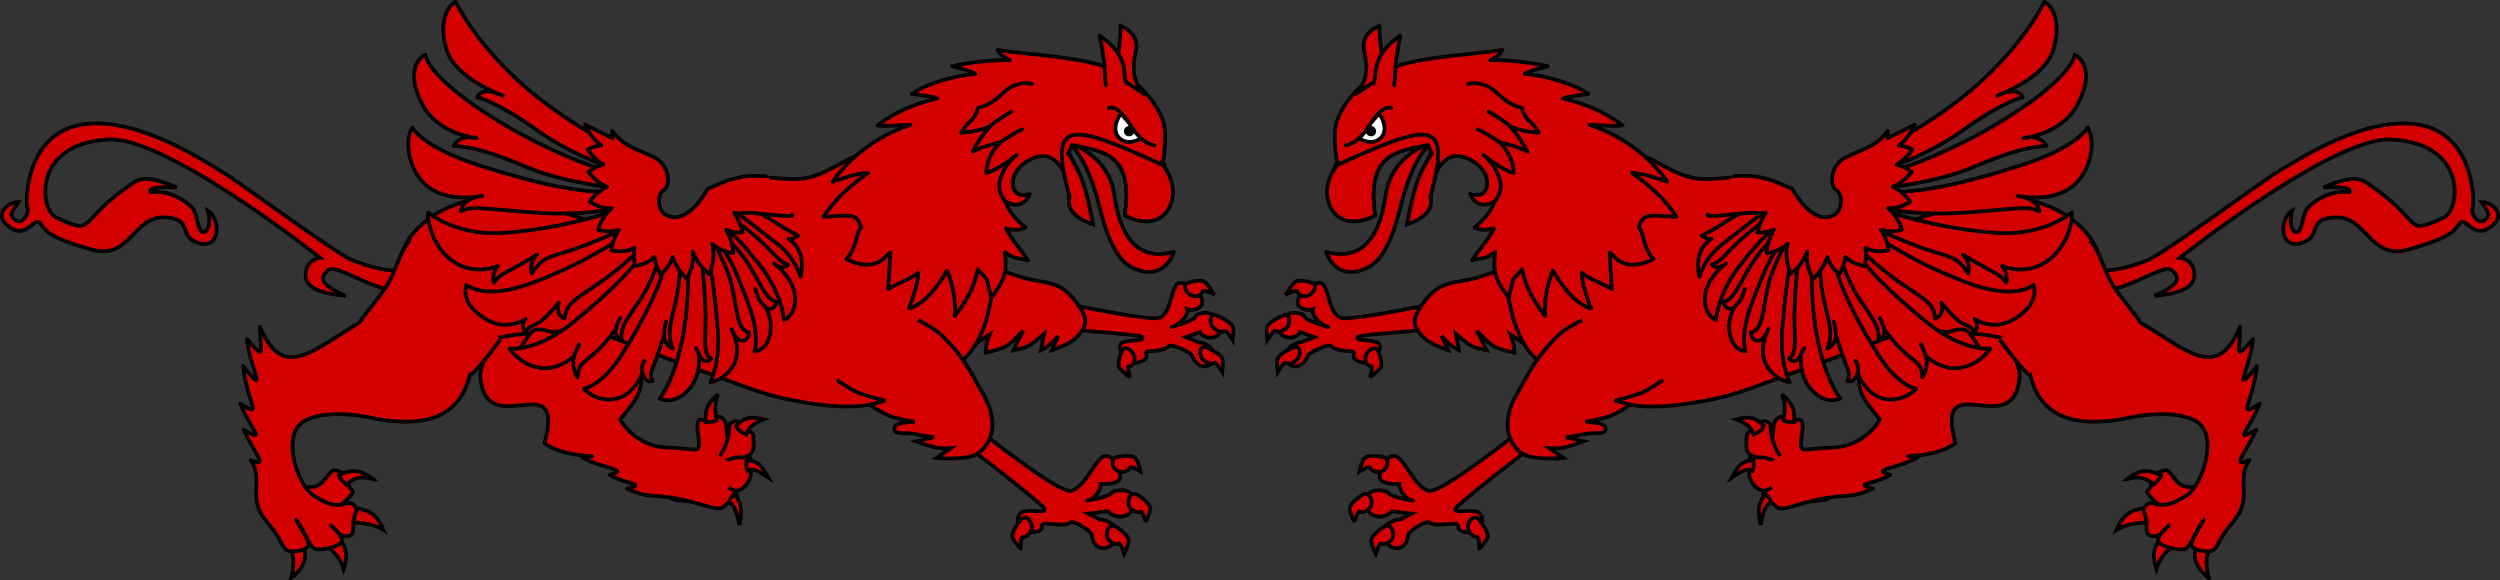 <?xml version="1.0" encoding="UTF-8" standalone="no"?>
<!-- Created with Inkscape (http://www.inkscape.org/) -->

<svg
   xmlns:dc="http://purl.org/dc/elements/1.1/"
   xmlns:cc="http://creativecommons.org/ns#"
   xmlns:rdf="http://www.w3.org/1999/02/22-rdf-syntax-ns#"
   xmlns:svg="http://www.w3.org/2000/svg"
   xmlns="http://www.w3.org/2000/svg"
   xmlns:sodipodi="http://sodipodi.sourceforge.net/DTD/sodipodi-0.dtd"
   xmlns:inkscape="http://www.inkscape.org/namespaces/inkscape"
   width="1988.934"
   height="461.449"
   id="svg2"
   version="1.1"
   inkscape:version="0.47 r22583"
   sodipodi:docname="Wappen_Koenigreich_Luring.svg">
  <rect width="100%" height="100%" fill="#333333" stroke="none"/>
  <defs
     id="defs4">
    <inkscape:perspective
       sodipodi:type="inkscape:persp3d"
       inkscape:vp_x="0 : 526.18109 : 1"
       inkscape:vp_y="0 : 1000 : 0"
       inkscape:vp_z="744.09448 : 526.18109 : 1"
       inkscape:persp3d-origin="372.04724 : 350.78739 : 1"
       id="perspective10" />
    <inkscape:perspective
       id="perspective2828"
       inkscape:persp3d-origin="0.5 : 0.33333333 : 1"
       inkscape:vp_z="1 : 0.5 : 1"
       inkscape:vp_y="0 : 1000 : 0"
       inkscape:vp_x="0 : 0.5 : 1"
       sodipodi:type="inkscape:persp3d" />
    <inkscape:perspective
       id="perspective2828-7"
       inkscape:persp3d-origin="0.5 : 0.33333333 : 1"
       inkscape:vp_z="1 : 0.5 : 1"
       inkscape:vp_y="0 : 1000 : 0"
       inkscape:vp_x="0 : 0.5 : 1"
       sodipodi:type="inkscape:persp3d" />
    <inkscape:perspective
       id="perspective3640"
       inkscape:persp3d-origin="0.5 : 0.33333333 : 1"
       inkscape:vp_z="1 : 0.5 : 1"
       inkscape:vp_y="0 : 1000 : 0"
       inkscape:vp_x="0 : 0.5 : 1"
       sodipodi:type="inkscape:persp3d" />
    <inkscape:perspective
       id="perspective3670"
       inkscape:persp3d-origin="0.5 : 0.33333333 : 1"
       inkscape:vp_z="1 : 0.5 : 1"
       inkscape:vp_y="0 : 1000 : 0"
       inkscape:vp_x="0 : 0.5 : 1"
       sodipodi:type="inkscape:persp3d" />
    <inkscape:perspective
       id="perspective3693"
       inkscape:persp3d-origin="0.5 : 0.33333333 : 1"
       inkscape:vp_z="1 : 0.5 : 1"
       inkscape:vp_y="0 : 1000 : 0"
       inkscape:vp_x="0 : 0.5 : 1"
       sodipodi:type="inkscape:persp3d" />
    <inkscape:perspective
       id="perspective3720"
       inkscape:persp3d-origin="0.5 : 0.33333333 : 1"
       inkscape:vp_z="1 : 0.5 : 1"
       inkscape:vp_y="0 : 1000 : 0"
       inkscape:vp_x="0 : 0.5 : 1"
       sodipodi:type="inkscape:persp3d" />
    <inkscape:perspective
       id="perspective3747"
       inkscape:persp3d-origin="0.5 : 0.33333333 : 1"
       inkscape:vp_z="1 : 0.5 : 1"
       inkscape:vp_y="0 : 1000 : 0"
       inkscape:vp_x="0 : 0.5 : 1"
       sodipodi:type="inkscape:persp3d" />
    <inkscape:perspective
       id="perspective3763"
       inkscape:persp3d-origin="0.5 : 0.33333333 : 1"
       inkscape:vp_z="1 : 0.5 : 1"
       inkscape:vp_y="0 : 1000 : 0"
       inkscape:vp_x="0 : 0.5 : 1"
       sodipodi:type="inkscape:persp3d" />
    <inkscape:perspective
       id="perspective3792"
       inkscape:persp3d-origin="0.5 : 0.33333333 : 1"
       inkscape:vp_z="1 : 0.5 : 1"
       inkscape:vp_y="0 : 1000 : 0"
       inkscape:vp_x="0 : 0.5 : 1"
       sodipodi:type="inkscape:persp3d" />
    <inkscape:perspective
       id="perspective3814"
       inkscape:persp3d-origin="0.5 : 0.33333333 : 1"
       inkscape:vp_z="1 : 0.5 : 1"
       inkscape:vp_y="0 : 1000 : 0"
       inkscape:vp_x="0 : 0.5 : 1"
       sodipodi:type="inkscape:persp3d" />
    <inkscape:perspective
       id="perspective3841"
       inkscape:persp3d-origin="0.5 : 0.33333333 : 1"
       inkscape:vp_z="1 : 0.5 : 1"
       inkscape:vp_y="0 : 1000 : 0"
       inkscape:vp_x="0 : 0.5 : 1"
       sodipodi:type="inkscape:persp3d" />
    <inkscape:perspective
       id="perspective3841-5"
       inkscape:persp3d-origin="0.5 : 0.33333333 : 1"
       inkscape:vp_z="1 : 0.5 : 1"
       inkscape:vp_y="0 : 1000 : 0"
       inkscape:vp_x="0 : 0.5 : 1"
       sodipodi:type="inkscape:persp3d" />
    <inkscape:perspective
       id="perspective3872"
       inkscape:persp3d-origin="0.5 : 0.33333333 : 1"
       inkscape:vp_z="1 : 0.5 : 1"
       inkscape:vp_y="0 : 1000 : 0"
       inkscape:vp_x="0 : 0.5 : 1"
       sodipodi:type="inkscape:persp3d" />
    <inkscape:perspective
       id="perspective3898"
       inkscape:persp3d-origin="0.5 : 0.33333333 : 1"
       inkscape:vp_z="1 : 0.5 : 1"
       inkscape:vp_y="0 : 1000 : 0"
       inkscape:vp_x="0 : 0.5 : 1"
       sodipodi:type="inkscape:persp3d" />
    <inkscape:perspective
       id="perspective3920"
       inkscape:persp3d-origin="0.5 : 0.33333333 : 1"
       inkscape:vp_z="1 : 0.5 : 1"
       inkscape:vp_y="0 : 1000 : 0"
       inkscape:vp_x="0 : 0.5 : 1"
       sodipodi:type="inkscape:persp3d" />
    <inkscape:perspective
       id="perspective2860"
       inkscape:persp3d-origin="0.5 : 0.33333333 : 1"
       inkscape:vp_z="1 : 0.5 : 1"
       inkscape:vp_y="0 : 1000 : 0"
       inkscape:vp_x="0 : 0.5 : 1"
       sodipodi:type="inkscape:persp3d" />
    <inkscape:perspective
       id="perspective3672"
       inkscape:persp3d-origin="0.5 : 0.33333333 : 1"
       inkscape:vp_z="1 : 0.5 : 1"
       inkscape:vp_y="0 : 1000 : 0"
       inkscape:vp_x="0 : 0.5 : 1"
       sodipodi:type="inkscape:persp3d" />
    <inkscape:perspective
       id="perspective3695"
       inkscape:persp3d-origin="0.5 : 0.33333333 : 1"
       inkscape:vp_z="1 : 0.5 : 1"
       inkscape:vp_y="0 : 1000 : 0"
       inkscape:vp_x="0 : 0.5 : 1"
       sodipodi:type="inkscape:persp3d" />
    <inkscape:perspective
       id="perspective2862"
       inkscape:persp3d-origin="0.5 : 0.33333333 : 1"
       inkscape:vp_z="1 : 0.5 : 1"
       inkscape:vp_y="0 : 1000 : 0"
       inkscape:vp_x="0 : 0.5 : 1"
       sodipodi:type="inkscape:persp3d" />
    <inkscape:perspective
       id="perspective2853"
       inkscape:persp3d-origin="0.5 : 0.33333333 : 1"
       inkscape:vp_z="1 : 0.5 : 1"
       inkscape:vp_y="0 : 1000 : 0"
       inkscape:vp_x="0 : 0.5 : 1"
       sodipodi:type="inkscape:persp3d" />
    <inkscape:perspective
       id="perspective2854"
       inkscape:persp3d-origin="0.5 : 0.33333333 : 1"
       inkscape:vp_z="1 : 0.5 : 1"
       inkscape:vp_y="0 : 1000 : 0"
       inkscape:vp_x="0 : 0.5 : 1"
       sodipodi:type="inkscape:persp3d" />
    <inkscape:perspective
       id="perspective2859"
       inkscape:persp3d-origin="0.5 : 0.33333333 : 1"
       inkscape:vp_z="1 : 0.5 : 1"
       inkscape:vp_y="0 : 1000 : 0"
       inkscape:vp_x="0 : 0.5 : 1"
       sodipodi:type="inkscape:persp3d" />
    <inkscape:perspective
       id="perspective2850"
       inkscape:persp3d-origin="0.5 : 0.33333333 : 1"
       inkscape:vp_z="1 : 0.5 : 1"
       inkscape:vp_y="0 : 1000 : 0"
       inkscape:vp_x="0 : 0.5 : 1"
       sodipodi:type="inkscape:persp3d" />
    <inkscape:perspective
       id="perspective2850-7"
       inkscape:persp3d-origin="0.5 : 0.33333333 : 1"
       inkscape:vp_z="1 : 0.5 : 1"
       inkscape:vp_y="0 : 1000 : 0"
       inkscape:vp_x="0 : 0.5 : 1"
       sodipodi:type="inkscape:persp3d" />
    <inkscape:perspective
       id="perspective2850-0"
       inkscape:persp3d-origin="0.5 : 0.33333333 : 1"
       inkscape:vp_z="1 : 0.5 : 1"
       inkscape:vp_y="0 : 1000 : 0"
       inkscape:vp_x="0 : 0.5 : 1"
       sodipodi:type="inkscape:persp3d" />
    <inkscape:perspective
       id="perspective2894"
       inkscape:persp3d-origin="0.5 : 0.33333333 : 1"
       inkscape:vp_z="1 : 0.5 : 1"
       inkscape:vp_y="0 : 1000 : 0"
       inkscape:vp_x="0 : 0.5 : 1"
       sodipodi:type="inkscape:persp3d" />
    <inkscape:perspective
       id="perspective2851"
       inkscape:persp3d-origin="0.5 : 0.33333333 : 1"
       inkscape:vp_z="1 : 0.5 : 1"
       inkscape:vp_y="0 : 1000 : 0"
       inkscape:vp_x="0 : 0.5 : 1"
       sodipodi:type="inkscape:persp3d" />
    <inkscape:perspective
       id="perspective2876"
       inkscape:persp3d-origin="0.5 : 0.33333333 : 1"
       inkscape:vp_z="1 : 0.5 : 1"
       inkscape:vp_y="0 : 1000 : 0"
       inkscape:vp_x="0 : 0.5 : 1"
       sodipodi:type="inkscape:persp3d" />
    <inkscape:perspective
       id="perspective2899"
       inkscape:persp3d-origin="0.5 : 0.33333333 : 1"
       inkscape:vp_z="1 : 0.5 : 1"
       inkscape:vp_y="0 : 1000 : 0"
       inkscape:vp_x="0 : 0.5 : 1"
       sodipodi:type="inkscape:persp3d" />
    <inkscape:perspective
       id="perspective2922"
       inkscape:persp3d-origin="0.5 : 0.33333333 : 1"
       inkscape:vp_z="1 : 0.5 : 1"
       inkscape:vp_y="0 : 1000 : 0"
       inkscape:vp_x="0 : 0.5 : 1"
       sodipodi:type="inkscape:persp3d" />
    <inkscape:perspective
       id="perspective2857"
       inkscape:persp3d-origin="0.5 : 0.33333333 : 1"
       inkscape:vp_z="1 : 0.5 : 1"
       inkscape:vp_y="0 : 1000 : 0"
       inkscape:vp_x="0 : 0.5 : 1"
       sodipodi:type="inkscape:persp3d" />
    <inkscape:perspective
       id="perspective4044"
       inkscape:persp3d-origin="0.5 : 0.33333333 : 1"
       inkscape:vp_z="1 : 0.5 : 1"
       inkscape:vp_y="0 : 1000 : 0"
       inkscape:vp_x="0 : 0.5 : 1"
       sodipodi:type="inkscape:persp3d" />
    <inkscape:perspective
       id="perspective4284"
       inkscape:persp3d-origin="0.5 : 0.33333333 : 1"
       inkscape:vp_z="1 : 0.5 : 1"
       inkscape:vp_y="0 : 1000 : 0"
       inkscape:vp_x="0 : 0.5 : 1"
       sodipodi:type="inkscape:persp3d" />
    <inkscape:perspective
       id="perspective4284-4"
       inkscape:persp3d-origin="0.5 : 0.33333333 : 1"
       inkscape:vp_z="1 : 0.5 : 1"
       inkscape:vp_y="0 : 1000 : 0"
       inkscape:vp_x="0 : 0.5 : 1"
       sodipodi:type="inkscape:persp3d" />
    <inkscape:perspective
       id="perspective4315"
       inkscape:persp3d-origin="0.5 : 0.33333333 : 1"
       inkscape:vp_z="1 : 0.5 : 1"
       inkscape:vp_y="0 : 1000 : 0"
       inkscape:vp_x="0 : 0.5 : 1"
       sodipodi:type="inkscape:persp3d" />
    <inkscape:perspective
       id="perspective4337"
       inkscape:persp3d-origin="0.5 : 0.33333333 : 1"
       inkscape:vp_z="1 : 0.5 : 1"
       inkscape:vp_y="0 : 1000 : 0"
       inkscape:vp_x="0 : 0.5 : 1"
       sodipodi:type="inkscape:persp3d" />
    <inkscape:perspective
       id="perspective3111"
       inkscape:persp3d-origin="0.5 : 0.33333333 : 1"
       inkscape:vp_z="1 : 0.5 : 1"
       inkscape:vp_y="0 : 1000 : 0"
       inkscape:vp_x="0 : 0.5 : 1"
       sodipodi:type="inkscape:persp3d" />
  </defs>
  <sodipodi:namedview
     id="base"
     pagecolor="#ffffff"
     bordercolor="#666666"
     borderopacity="1.0"
     inkscape:pageopacity="0.0"
     inkscape:pageshadow="2"
     inkscape:zoom="0.7"
     inkscape:cx="1072.2222"
     inkscape:cy="197.1416"
     inkscape:document-units="px"
     inkscape:current-layer="layer1"
     showgrid="false"
     inkscape:window-width="1186"
     inkscape:window-height="998"
     inkscape:window-x="-4"
     inkscape:window-y="-4"
     inkscape:window-maximized="1">
    <inkscape:grid
       type="xygrid"
       id="grid2816"
       empspacing="5"
       visible="true"
       enabled="true"
       snapvisiblegridlinesonly="true" />
  </sodipodi:namedview>
  <g
     inkscape:label="Ebene 1"
     inkscape:groupmode="layer"
     id="layer1"
     transform="translate(724.058,-432.824)">
    <g
       id="g3034"
       transform="translate(315.714,17.143)">
      <path
         id="path35966-3"
         style="fill:#d40000;fill-opacity:1;fill-rule:evenodd;stroke:#000000;stroke-width:3;stroke-linecap:butt;stroke-linejoin:miter;stroke-miterlimit:4;stroke-opacity:1;stroke-dasharray:none"
         d="m 611.58,608.209 c -13.012,48.307 24.636,41.64 46.652,31.755 22.016,-9.885 26.675,-12.123 30.212,-8.986 7.609,6.75 3.662,12.163 -14.287,20.095 17.298,-1.714 32.39,-5.191 31.814,-17.354 -0.576,-12.164 -11.437,-12.967 -11.437,-12.967 0,0 124.951,-99.119 170.073,-93.972 58.829,3.904 52.974,55.798 39.921,61.906 -33.579,15.713 -14.443,2.75 -63.283,-28.709 -9.719,-6.261 -32.597,4.864 -32.597,4.864 0,0 24.054,-1.69 20.591,3.706 -15.682,-1.919 -27.69,7.184 -32.503,11.896 -4.814,4.712 -4.337,17.452 -8.451,19.709 -3.173,1.741 -7.977,-5.286 -4.398,-16.907 -10.051,5.78 -10.716,30.576 6.535,25.951 18.522,-4.967 3.296,-19.666 28.075,-20.589 24.779,-0.923 27.256,34.303 57.784,25.63 30.528,-8.672 35.967,-13.466 40.403,-20.46 4.436,-6.993 10.83,11.069 22.797,3.898 17.505,-10.489 2.631,-21.758 -5.091,-21.301 5.096,7.693 8.206,10.275 2.51,14.444 -5.696,4.169 -11.277,-5.792 -9.592,-10.093 1.685,-4.301 1.722,-57.62 -42.178,-65.74 -41.991,-7.767 -95.283,26.858 -111.9,36.845 -16.35,9.825 -91.724,66.152 -105.177,71.208 -20.956,7.877 -51.687,16.013 -43.33,-10.728 -12.61,-0.233 5.247,1.491 -13.145,-4.101 z" />
      <g
         style="fill:#d40000"
         transform="matrix(1.288,-1.288,1.288,1.288,-813.215,181.123)"
         id="g3013">
        <path
           id="path35942-8"
           style="fill:#d40000;fill-opacity:1;fill-rule:evenodd;stroke:#000000;stroke-width:1.647;stroke-linecap:butt;stroke-linejoin:miter;stroke-miterlimit:4;stroke-opacity:1;stroke-dasharray:none"
           d="m 200.876,562.299 c -1.156,-4.457 -62.602,-41.614 -64.217,-47.483 -1.615,-5.87 7.214,-13.676 4.681,-16.663 -2.685,-3.167 -12.544,-3.763 -13.683,0.4 0.099,2.665 1.37,4.567 3.34,5.484 -3.054,1.703 -1.936,8.603 -0.907,10.183 1.029,1.579 -4.805,-8.319 -4.027,-10.401 0.778,-2.082 -3.034,-6.408 -5.674,-6.055 -2.641,0.353 -7.986,1.954 -6.72,5.701 1.31,3.879 5.782,4.373 6.285,3.721 l 2.81,5.936 -5.818,-2.505 c -0.385,-0.888 -6.349,-3.615 -9.164,-0.048 -2.816,3.568 0.199,9.232 7.5,6.296 0.973,-0.652 10.216,2.666 10.004,4.393 -0.212,1.727 1.843,4.628 3.189,6.094 1.346,1.465 2.942,2.8 0.885,3.542 -2.056,0.742 0.198,6.728 3.628,7.19 2.915,0.393 9.328,-0.635 7.385,-4.286 -1.943,-3.65 -6.478,-6.974 -3.995,-7.27 2.483,-0.296 49.527,45.91 65.104,40.937 l -0.605,-5.165 z" />
        <path
           d="m 127.638,491.232 c 0,0 4.775,1.923 4.119,2.47 -0.656,0.547 -0.597,2.822 0.573,3.618 1.435,2.383 7.099,1.683 6.838,-0.977 -0.715,-1.728 -3.292,-6.167 -5.684,-6.183 -2.459,-0.017 -5.846,1.073 -5.846,1.073 z"
           style="fill:#d40000;fill-opacity:1;fill-rule:evenodd;stroke:#000000;stroke-width:1.647;stroke-linecap:butt;stroke-linejoin:miter;stroke-miterlimit:4;stroke-opacity:1;stroke-dasharray:none"
           id="path35946-7" />
        <path
           d="m 107.462,499.493 c 0,0 5.217,-1.128 5.146,-0.37 -0.072,0.758 1.784,2.417 3.32,2.382 3.004,1.003 6.821,-2.551 4.504,-4.389 -1.927,-0.901 -7.448,-2.82 -9.308,-1.552 -1.912,1.304 -3.661,3.928 -3.661,3.928 z"
           style="fill:#d40000;fill-opacity:1;fill-rule:evenodd;stroke:#000000;stroke-width:1.647;stroke-linecap:butt;stroke-linejoin:miter;stroke-miterlimit:4;stroke-opacity:1;stroke-dasharray:none"
           id="path35948-6" />
        <path
           d="m 100.867,512.56 c 0,0 5.217,-1.128 5.146,-0.37 -0.072,0.758 1.784,2.417 3.321,2.382 3.004,1.003 6.821,-2.551 4.503,-4.389 -1.927,-0.901 -7.448,-2.82 -9.308,-1.552 -1.912,1.304 -3.661,3.928 -3.661,3.928 z"
           style="fill:#d40000;fill-opacity:1;fill-rule:evenodd;stroke:#000000;stroke-width:1.647;stroke-linecap:butt;stroke-linejoin:miter;stroke-miterlimit:4;stroke-opacity:1;stroke-dasharray:none"
           id="path35950-1" />
        <path
           d="m 127.554,542.687 c 0,0 4.527,-2.447 3.814,-2.917 -0.714,-0.47 -0.912,-2.737 0.161,-3.659 1.157,-2.529 6.864,-2.47 6.905,0.203 -0.516,1.797 -2.575,6.497 -4.949,6.782 -2.441,0.293 -5.93,-0.409 -5.93,-0.409 z"
           style="fill:#d40000;fill-opacity:1;fill-rule:evenodd;stroke:#000000;stroke-width:1.647;stroke-linecap:butt;stroke-linejoin:miter;stroke-miterlimit:4;stroke-opacity:1;stroke-dasharray:none"
           id="path35952-8" />
        <path
           style="fill:#d40000;stroke:#000000;stroke-width:1.647;stroke-linecap:butt;stroke-linejoin:miter;stroke-miterlimit:4;stroke-opacity:1;stroke-dasharray:none"
           d="m 203.127,550.83 c 0,0 -8.248,-3.93 -12.265,-6.1 -4.838,-2.613 -8.921,-6.939 -14.243,-8.323 -3.773,-0.981 -7.888,-0.613 -11.694,0.233 -2.32,0.516 -5.007,1.057 -6.518,2.892 -1.84,2.235 -2.092,5.576 -1.934,8.467 0.202,3.709 3.649,10.53 3.649,10.53 l 2.313,-6.461 c 0,0 -0.246,3.48 -0.057,5.204 0.171,1.557 1.071,4.576 1.071,4.576 l 4.069,-5.961 c 0,0 0.308,6.062 1.264,8.902 0.686,2.039 3.142,5.64 3.142,5.64 l 3.062,-9.095 c 0,0 -0.43,6.843 0.45,10.095 0.811,2.995 4.334,8.239 4.334,8.239 0,0 1.845,-2.048 2.588,-3.202 0.72,-1.119 1.786,-3.571 1.786,-3.571 0,0 0.916,4.247 1.342,6.377 0.407,2.037 1.158,6.123 1.158,6.123 0,0 3.412,-6.024 5.714,-8.571 1.758,-1.945 6.071,-5 6.071,-5"
           id="path3807"
           sodipodi:nodetypes="caaaaaccaccaccacacacac" />
      </g>
      <g
         style="fill:#d40000"
         transform="matrix(1.125,-0.298,0.298,1.125,-548.505,-697.044)"
         id="g3012">
        <path
           sodipodi:nodetypes="ccccssssccssscccccc"
           d="m 587.323,1355.498 c -21.389,0.339 -53.654,2.986 -62.537,13.267 -22.498,24.726 -18.669,32.229 -8.849,53.529 -2.151,2.776 -16.551,14.869 -35.91,10.456 -18.509,-4.213 -22.077,-2.077 -20.554,-7.76 1.232,-4.599 3.542,-8.908 4.158,-11.207 0.616,-2.3 0.954,-5.874 -1.435,-5.419 -2.39,0.455 -6.008,-3.02 -9.059,-4.547 -3.052,-1.527 -7.311,0.134 -8.543,4.733 l -16.151,40.452 c -8.01,4.963 1.965,8.705 3.251,12 1.285,3.295 5.184,3.688 12,3.48 6.639,-0.202 20.456,-0.67 33,1.821 12.544,2.491 13.172,1.698 22.582,0.619 -12.315,-7.094 -0.134,-2.418 13.871,-6.087 -13.042,-7.32 5.697,-2.797 21.181,-6.646 -19.227,-7.81 8.187,4.541 27.415,-2.869 -0.508,-57.536 39.499,12.19 54.543,-34.133 3.113,-32.519 -28.965,-61.69 -28.965,-61.69 z"
           style="color:#000000;fill:#d40000;fill-opacity:1;fill-rule:evenodd;stroke:#000000;stroke-width:2.577;stroke-linecap:butt;stroke-linejoin:round;stroke-miterlimit:4;stroke-opacity:1;stroke-dasharray:none;stroke-dashoffset:0;marker:none;visibility:visible;display:inline;overflow:visible"
           id="path35968-1" />
        <path
           d="m 456.371,1464.436 c 7.664,1.537 11.657,2.198 13.022,0.337 m -25.815,-35.629 c -3.569,-11.2 -1.587,-19.663 -0.946,-22.052 0.64,-2.389 -5.202,-6.128 -7.862,-2.544 -2.707,3.647 -8.5,1.213 -9.89,6.137 -1.387,4.917 -4.881,10.809 2.207,14.693 l 5.142,16.531"
           style="color:#000000;fill:#d40000;fill-opacity:1;fill-rule:evenodd;stroke:#000000;stroke-width:2.577;stroke-linecap:butt;stroke-linejoin:round;stroke-miterlimit:4;stroke-opacity:1;stroke-dasharray:none;stroke-dashoffset:0;marker:none;visibility:visible;display:inline;overflow:visible"
           id="path35972-3" />
        <path
           d="m 432.505,1448.211 c -6.139,2.944 -8.709,-0.661 -10.38,-2.943 -1.671,-2.283 -3.406,-8.194 -1.263,-12.08 2.142,-3.886 0.266,-9.384 3.879,-8.216 2.948,0.953 9.204,2.479 8.426,2.402 -0.778,-0.077 5.4,2.965 5.198,3.579"
           style="color:#000000;fill:#d40000;fill-opacity:1;fill-rule:evenodd;stroke:#000000;stroke-width:2.577;stroke-linecap:butt;stroke-linejoin:round;stroke-miterlimit:4;stroke-opacity:1;stroke-dasharray:none;stroke-dashoffset:0;marker:none;visibility:visible;display:inline;overflow:visible"
           id="path35974-3"
           sodipodi:nodetypes="cssszs" />
        <path
           d="m 418.548,1471.23 c 1.032,-13.613 4.06,-15.539 8.853,-19.603 1.17,2.169 2.152,3.495 2.168,6.382 -4.686,0.741 -6.958,5.949 -11.021,13.22 z"
           style="color:#000000;fill:#d40000;fill-opacity:1;fill-rule:evenodd;stroke:#000000;stroke-width:2.577;stroke-linecap:butt;stroke-linejoin:miter;stroke-miterlimit:4;stroke-opacity:1;stroke-dasharray:none;stroke-dashoffset:0;marker:none;visibility:visible;display:inline;overflow:visible"
           id="path35984-8" />
        <path
           d="m 407.66,1434.989 c 8.939,-9.629 12.05,-8.592 17.593,-7.732 -0.569,2.645 -0.747,4.484 -2.491,6.722 -3.453,-3.33 -8.076,-1.21 -15.101,1.01 z"
           style="color:#000000;fill:#d40000;fill-opacity:1;fill-rule:evenodd;stroke:#000000;stroke-width:2.577;stroke-linecap:butt;stroke-linejoin:miter;stroke-miterlimit:4;stroke-opacity:1;stroke-dasharray:none;stroke-dashoffset:0;marker:none;visibility:visible;display:inline;overflow:visible"
           id="path35986-7" />
        <path
           d="m 420.978,1397.156 c 11.578,0.077 14.131,3.997 17.141,9.291 -1.503,2.286 -5.757,3.546 -8.236,3.806 -0.169,-5.444 -3.071,-8.93 -8.906,-13.098 z"
           style="color:#000000;fill:#d40000;fill-opacity:1;fill-rule:evenodd;stroke:#000000;stroke-width:2.577;stroke-linecap:butt;stroke-linejoin:miter;stroke-miterlimit:4;stroke-opacity:1;stroke-dasharray:none;stroke-dashoffset:0;marker:none;visibility:visible;display:inline;overflow:visible"
           id="path35988-4" />
        <path
           d="m 455.614,1388.649 c 6.891,10.188 5.01,13.93 3.432,20.459 -2.179,-0.587 -5.449,-1.199 -7.101,-3.177 2.231,-4.258 4.504,-9.111 3.669,-17.282 z"
           style="color:#000000;fill:#d40000;fill-opacity:1;fill-rule:evenodd;stroke:#000000;stroke-width:2.577;stroke-linecap:butt;stroke-linejoin:miter;stroke-miterlimit:4;stroke-opacity:1;stroke-dasharray:none;stroke-dashoffset:0;marker:none;visibility:visible;display:inline;overflow:visible"
           id="path35990-2" />
      </g>
      <path
         sodipodi:nodetypes="caaaaaaaaaaaaaaaaaaaaaaa"
         id="path3033"
         d="m 628.783,643.857 c 2.414,-9.091 3.183,-19.367 0,-28.218 -3.957,-11.002 -12.75,-20.353 -22.339,-27.043 -12.606,-8.794 -28.171,-14.206 -43.503,-15.285 -23.922,-1.683 -47.559,7.276 -70.546,14.109 -18.208,5.413 -33.958,19.878 -52.909,21.164 -14.51,0.985 -29.852,-3.108 -42.327,-10.582 -14.519,-8.698 -18.841,-30.295 -34.097,-37.624 -17.343,-8.331 -38.892,0.916 -57.612,-3.527 -17.425,-4.135 -31.839,-17.563 -49.382,-21.164 -20.732,-4.255 -44.45,-9.239 -63.491,0 -14.814,7.188 -24.756,23.395 -30.57,38.8 -7.623,20.197 -6.266,43.254 -3.527,64.667 2.453,19.179 6.225,39.652 17.636,55.261 8.792,12.027 23.319,18.827 36.449,25.867 14.433,7.739 29.656,15.233 45.855,17.636 21.379,3.172 43.461,-0.53 64.667,-4.703 21.038,-4.14 40.872,-12.992 61.14,-19.988 17.345,-5.987 34.432,-12.701 51.733,-18.812 13.673,-4.83 26.824,-11.874 41.152,-14.109 18.591,-2.9 37.652,0.087 56.437,1.176 16.507,0.957 33.197,8.086 49.382,4.703 11.849,-2.477 23.134,-9.128 31.746,-17.636 6.743,-6.662 11.676,-15.529 14.109,-24.691 z"
         style="fill:#d40000;stroke:#000000;stroke-width:3;stroke-linecap:butt;stroke-linejoin:miter;stroke-miterlimit:4;stroke-opacity:1;stroke-dasharray:none" />
      <path
         id="path35992-7"
         style="color:#000000;fill:#d40000;fill-opacity:1;fill-rule:evenodd;stroke:#000000;stroke-width:3;stroke-linecap:butt;stroke-linejoin:round;stroke-miterlimit:4;stroke-opacity:1;stroke-dasharray:none;stroke-dashoffset:0;marker:none;visibility:visible;display:inline;overflow:visible"
         d="m 535.713,693.577 c 0,0 -8.26,-13.953 -11.396,-15.223 -3.324,-1.347 -9.957,-0.605 -16.617,2.842 -7.505,3.885 -29,15.68 -24.433,15.245 4.567,-0.435 24.94,-8.487 26.831,-5.635 1.891,2.852 4.421,8.93 8.906,10.418 4.543,1.507 14.184,-5.757 16.708,-7.646 z" />
      <g
         style="fill:#d40000"
         transform="matrix(1.008,-0.582,0.582,1.008,-812.649,-354.8)"
         id="g3021">
        <path
           d="m 632.358,1513.904 c -4.755,3.762 -14.156,8.229 -20.531,5.803 -6.546,-2.492 -10.946,-19.643 -8.216,-19.717 2.677,-0.072 5.352,-2.573 5.924,-5.421 0.612,-3.052 9.77,-1.296 11.886,-0.301 1.95,0.917 1.614,7.806 3.096,12.024 1.534,4.365 5.23,6.228 7.84,7.612 z"
           style="color:#000000;fill:#d40000;fill-opacity:1;fill-rule:evenodd;stroke:#000000;stroke-width:2.577;stroke-linecap:butt;stroke-linejoin:round;stroke-miterlimit:4;stroke-opacity:1;stroke-dasharray:none;stroke-dashoffset:0;marker:none;visibility:visible;display:inline;overflow:visible"
           id="path35970-2"
           sodipodi:nodetypes="csssssc" />
        <path
           d="m 609.947,1572.812 c -5.226,-12.917 -0.491,-19.779 3.167,-22.253 2.152,1.656 3.931,3.212 5.465,6.43 -3.634,3.128 -6.527,7.967 -8.632,15.823 z"
           style="color:#000000;fill:#d40000;fill-opacity:1;fill-rule:evenodd;stroke:#000000;stroke-width:2.577;stroke-linecap:butt;stroke-linejoin:miter;stroke-miterlimit:4;stroke-opacity:1;stroke-dasharray:none;stroke-dashoffset:0;marker:none;visibility:visible;display:inline;overflow:visible"
           id="path35976-4" />
        <path
           d="m 581.956,1549.547 c 2.847,-14.064 11.239,-16.439 15.31,-16.305 0.756,2.703 1.284,5.095 0.75,8.739 -4.398,0.432 -10.33,2.22 -16.06,7.566 z"
           style="color:#000000;fill:#d40000;fill-opacity:1;fill-rule:evenodd;stroke:#000000;stroke-width:2.577;stroke-linecap:butt;stroke-linejoin:miter;stroke-miterlimit:4;stroke-opacity:1;stroke-dasharray:none;stroke-dashoffset:0;marker:none;visibility:visible;display:inline;overflow:visible"
           id="path35978-1" />
        <path
           d="m 571.601,1512.705 c 11.156,-8.559 18.16,-5.433 24.207,-3.374 -0.97,2.736 -1.793,5.959 -3.932,9.512 -3.5,-2.718 -13.007,-6.502 -20.275,-6.138 z"
           style="color:#000000;fill:#d40000;fill-opacity:1;fill-rule:evenodd;stroke:#000000;stroke-width:2.577;stroke-linecap:butt;stroke-linejoin:miter;stroke-miterlimit:4;stroke-opacity:1;stroke-dasharray:none;stroke-dashoffset:0;marker:none;visibility:visible;display:inline;overflow:visible"
           id="path35980-1" />
        <path
           d="m 595.074,1486.237 c 13.996,-1.965 17.729,4.071 21.727,9.401 -2.083,1.859 -5.092,2.287 -7.606,2.924 -1.597,-4.437 -3.405,-9.796 -14.12,-12.325 z"
           style="color:#000000;fill:#d40000;fill-opacity:1;fill-rule:evenodd;stroke:#000000;stroke-width:2.577;stroke-linecap:butt;stroke-linejoin:miter;stroke-miterlimit:4;stroke-opacity:1;stroke-dasharray:none;stroke-dashoffset:0;marker:none;visibility:visible;display:inline;overflow:visible"
           id="path35982-3" />
        <path
           sodipodi:nodetypes="ccccsssssccccsscsssscccccccacccc"
           d="m 567.697,1360.016 c 0.138,1.906 3.516,32.256 6.004,31.024 -9.213,30.796 10.685,47.739 40.842,58.611 0,0 30.122,8.405 40.878,24.997 10.829,16.706 -18.093,41.056 -30.09,41.62 -11.931,0.56 -17.43,-1.11 -21.871,-5.86 -4.527,-4.843 -9.204,-1.236 -9.472,1.304 -0.313,2.961 -0.718,4.588 -1.855,6.922 -1.119,2.298 -3.753,5.255 -2.94,7.956 0.687,2.285 4.387,3.956 7.716,3.525 2.132,-0.93 4.786,-1.66 7.383,-2.129 -1.719,0.429 -3.407,0.988 -5.643,1.667 -0.563,0.226 -1.135,0.383 -1.74,0.461 -1.962,0.856 -3.521,1.857 -4.151,2.995 -2.192,3.958 10.135,14.438 13.586,14.372 1.285,-0.025 4.16,-1.401 7.292,-3.081 -1.472,1.175 -2.62,2.234 -2.792,3.094 -0.7,3.509 5.413,8.457 9.35,9.925 3.937,1.468 6.071,-1.889 14.161,-5.877 8.09,-3.988 16.902,-4.843 23.069,-13.692 5.992,-8.599 7.44,-17.002 16.81,-20.933 -13.533,-2.115 -1.242,-4.494 14.491,-15.725 -19.015,-0.099 -3.971,-2.337 10.878,-14.308 -19.812,1.114 -3.271,-2.826 11.191,-23.234 -27.025,10.884 -3.704,-1.908 6.924,-17.223 -20.056,7.134 -11.212,2.244 -3.425,-11.782 -32.6,25.09 -39.195,-4.221 -57.77,-36.942 1.205,0.252 -3.017,-20.874 -3.305,-31.392 -0.31,-11.33 4.126,-24.638 1.704,-33.96 m -28.061,204.065 c 0.088,0.011 -7.118,4.595 -13.192,7.859 4.557,-3.605 13.091,-7.872 13.192,-7.859 z"
           style="color:#000000;fill:#d40000;fill-opacity:1;fill-rule:evenodd;stroke:#000000;stroke-width:2.577;stroke-linecap:butt;stroke-linejoin:round;stroke-miterlimit:4;stroke-opacity:1;stroke-dasharray:none;stroke-dashoffset:0;marker:none;visibility:visible;display:inline;overflow:visible"
           id="path35994-7" />
      </g>
      <g
         transform="matrix(1.155,0.144,-0.144,1.155,675.534,-382.212)"
         id="g2991">
        <path
           id="path36027-8"
           style="fill:#d40000;fill-opacity:1;stroke:#000000;stroke-width:2.577;stroke-linecap:round;stroke-linejoin:round;stroke-miterlimit:4;stroke-opacity:1;stroke-dasharray:none"
           d="m -166.359,851.026 c 0,0 -14.827,9.879 -22.089,16.161 -7.262,6.284 -14.852,11.244 -14.852,11.244 0,0 4.191,2.631 6.936,1.31 0,0 -12.018,7.888 -5.153,26.872 0,0 1.73,-13.25 12.84,-24.125 11.111,-10.875 20.212,-21.053 27.377,-26.129 l -5.059,-5.333 z" />
        <path
           id="path36029-8"
           style="fill:#d40000;fill-opacity:1;stroke:#000000;stroke-width:2.577;stroke-linecap:round;stroke-linejoin:round;stroke-miterlimit:4;stroke-opacity:1;stroke-dasharray:none"
           d="m -159.32,860.865 c 0,0 -9.195,7.548 -17.837,17.713 -8.643,10.164 -11.416,16.689 -16.806,18.537 0,0 3.603,4.394 9.242,-1.776 0,0 -13.931,13.145 -11.049,27.211 2.171,10.593 9.105,11.902 9.105,11.902 0,0 -0.988,-18.655 12.321,-40.035 8.196,-13.165 12.236,-20.173 22.681,-30.266 l -7.657,-3.287 z" />
        <path
           id="path36031-2"
           style="fill:#d40000;fill-opacity:1;stroke:#000000;stroke-width:2.577;stroke-linecap:round;stroke-linejoin:round;stroke-miterlimit:4;stroke-opacity:1;stroke-dasharray:none"
           d="m -154.966,874.971 c 0,0 -7.765,7.587 -14.196,23.029 -6.431,15.443 -8.009,21.334 -14.038,23.665 0,0 2.494,6.586 7.853,3.089 0,0 -4.586,9.51 0.164,20.169 4.192,9.41 11.198,8.327 11.198,8.327 0,0 -5.519,-9.964 0.582,-34.57 6.101,-24.606 8.632,-32.215 14.204,-40.785 l -5.767,-2.925 z" />
        <path
           id="path36033-9"
           style="fill:#d40000;fill-opacity:1;stroke:#000000;stroke-width:2.577;stroke-linecap:round;stroke-linejoin:round;stroke-miterlimit:4;stroke-opacity:1;stroke-dasharray:none"
           d="m -143.803,871.982 c 0,0 -9.363,20.533 -10.586,37.541 -1.222,17.006 0,27.483 -7.483,30.549 0,0 1.355,6.072 5.702,4.91 4.347,-1.162 5.864,-8.787 5.864,-8.787 0,0 -5.653,14.552 1.671,24.546 7.323,9.996 17.23,9.692 17.23,9.692 0,0 -8.866,-12.1 -9.558,-37.019 -0.693,-24.918 -1.867,-42.145 3.344,-57.661 l -6.184,-3.771 z" />
        <path
           id="path36035-1"
           style="fill:#d40000;fill-opacity:1;stroke:#000000;stroke-width:2.577;stroke-linecap:round;stroke-linejoin:round;stroke-miterlimit:4;stroke-opacity:1;stroke-dasharray:none"
           d="m -136.083,877.22 c 0,0 0.174,34.716 2.932,52.579 2.76,17.862 3.275,21.173 -0.834,24.721 0,0 3.499,3.283 6.475,-0.589 0.793,-1.034 1.179,-2.277 1.556,-3.601 0,0 -0.322,14.713 9.985,23.394 10.309,8.681 18.172,4.869 20.286,3.533 0,0 -12.235,-11.312 -21.636,-42.37 -9.4,-31.057 -9.612,-57.117 -9.612,-57.117 l -9.153,-0.551 z" />
        <path
           id="path36037-3"
           style="fill:#d40000;fill-opacity:1;stroke:#000000;stroke-width:2.577;stroke-linecap:round;stroke-linejoin:round;stroke-miterlimit:4;stroke-opacity:1;stroke-dasharray:none"
           d="m -122.252,877.334 c 0,0 1.476,20.691 8.534,38.225 7.058,17.535 6.719,22.728 5.027,29.04 0,0 5.689,-3.549 4.712,-9.729 0,0 4.54,9.249 7.698,15.804 3.157,6.553 6.231,9.491 3.816,13.918 0,0 4.723,2.354 6.375,-6.114 0,0 7.47,14.688 20.817,15.302 13.346,0.617 20.287,-9.574 20.287,-9.574 0,0 -12.417,-0.156 -28.695,-19.95 -16.279,-19.793 -36.164,-47.742 -39.641,-66.853 l -8.931,-0.068 z" />
        <path
           id="path36039-5"
           style="fill:#d40000;fill-opacity:1;stroke:#000000;stroke-width:2.577;stroke-linecap:round;stroke-linejoin:round;stroke-miterlimit:4;stroke-opacity:1;stroke-dasharray:none"
           d="m -109.623,876.701 c 0,0 7.28,18.017 17.782,30.555 10.502,12.538 17.077,17.471 16.991,26.961 0,0 4.952,-1.886 3.148,-7.824 0,0 8.081,9.141 16.566,14.797 8.487,5.656 11.755,5.898 13.407,14.796 0,0 3.591,-7.312 0.589,-14.64 0,0 12.489,9.053 25.249,4.651 12.761,-4.402 17.791,-15.316 17.791,-15.316 0,0 -17.985,4.905 -46.337,-13.05 -28.353,-17.955 -43.92,-30.583 -55.79,-43.91 l -9.396,2.979 z" />
        <path
           id="path36041-9"
           style="fill:#d40000;fill-opacity:1;stroke:#000000;stroke-width:2.577;stroke-linecap:round;stroke-linejoin:round;stroke-miterlimit:4;stroke-opacity:1;stroke-dasharray:none"
           d="m -97.845,872.035 c 0,0 14.965,12.255 33.776,21.945 18.81,9.692 23.447,10.722 25.981,20.915 0,0 6.354,-2.103 2.848,-11.287 0,0 7.304,7.453 13.54,11.027 6.237,3.574 9.489,1.909 11.601,7.126 0,0 3.112,-5.721 -1.223,-9.841 0,0 12.853,7.037 25.953,-2.558 13.1,-9.597 14.105,-19.898 11.065,-25.575 0,0 -9.917,12.776 -46.146,3.914 -36.228,-8.863 -62.363,-21.996 -71.99,-27.324 l -5.405,11.659 z" />
        <path
           id="path36043-8"
           style="fill:#d40000;fill-opacity:1;stroke:#000000;stroke-width:2.577;stroke-linecap:round;stroke-linejoin:round;stroke-miterlimit:4;stroke-opacity:1;stroke-dasharray:none"
           d="m -91.594,857.221 c 0,0 25.824,8.399 41.806,11.625 15.98,3.225 21.578,1.977 30.27,12.763 0,0 1.744,-6.51 -5.11,-12.362 0,0 7.928,3.814 17.65,7.478 9.722,3.662 11.31,4.933 14.004,7.98 0,0 1.369,-5.763 -4.228,-11.068 0,0 16.323,5.22 29.893,-6.788 13.57,-12.007 14.129,-30.461 12.999,-35.414 0,0 -16.782,18.757 -50.367,20.328 -33.585,1.571 -64.222,-2.622 -82.501,-7.097 l -4.416,12.556 z" />
        <path
           id="path36045-4"
           style="fill:#d40000;fill-opacity:1;stroke:#000000;stroke-width:2.577;stroke-linecap:round;stroke-linejoin:round;stroke-miterlimit:4;stroke-opacity:1;stroke-dasharray:none"
           d="m -84.293,844.379 c 0,0 23.222,3.05 58.069,-3.89 34.849,-6.94 42.011,-10.094 49.769,-6.959 0,0 -1.377,-8.614 -16.081,-8.748 0,0 21.036,2.043 34.394,-9.175 13.359,-11.218 14.589,-34.142 7.328,-43.064 0,0 -5.056,14.288 -42.869,31.638 -37.813,17.35 -64.201,26.769 -89.99,29.371 l -0.62,10.828 z" />
        <path
           id="path36047-0"
           style="fill:#d40000;fill-opacity:1;stroke:#000000;stroke-width:2.577;stroke-linecap:round;stroke-linejoin:round;stroke-miterlimit:4;stroke-opacity:1;stroke-dasharray:none"
           d="m -85.162,831.25 c 0,0 36.143,-8.496 58.744,-21.466 22.601,-12.97 35.621,-18.994 49.216,-21.27 0,0 -4.747,-7.825 -16.308,-3.313 0,0 25.384,-5.671 33.705,-26.907 8.323,-21.235 0.94,-31.669 -5.94,-34.147 0,0 1.466,12.866 -35.362,44.22 -36.828,31.355 -74.851,49.493 -86.197,53.853 l 2.142,9.03 z" />
        <path
           id="path36049-7"
           style="fill:#d40000;fill-opacity:1;stroke:#000000;stroke-width:2.577;stroke-linecap:round;stroke-linejoin:round;stroke-miterlimit:4;stroke-opacity:1;stroke-dasharray:none"
           d="m -87.061,818.691 c 0,0 27.191,-11.106 52.325,-34.179 25.132,-23.073 37.244,-27.015 37.244,-27.015 0,0 -3.495,-7.912 -17.308,1.07 0,0 30.476,-15.51 34.071,-35.476 3.596,-19.966 -4.441,-30.574 -10.171,-32.11 0,0 -8.091,26.336 -36.543,59.759 -27.4,32.189 -67.433,57.823 -67.433,57.823 l 7.814,10.127 z" />
        <path
           sodipodi:nodetypes="cacccccccccccccccccccccccccccscccac"
           style="fill:#d40000;fill-opacity:1;stroke:#000000;stroke-width:2.577;stroke-linecap:round;stroke-linejoin:round;stroke-miterlimit:4;stroke-opacity:1;stroke-dasharray:none"
           d="m -200.963,863.582 c -2.664,3.268 20.29,-3.53 30.482,-4.993 2.871,-0.412 3.814,0.525 8.637,-1.066 -1.895,3.533 -3.463,8.105 -4.081,14.117 0,0 5.191,0.011 10.981,-3.321 -1.888,4.082 -3.245,9.432 -2.992,16.547 0,0 7.374,-1.312 13.612,-8.134 -0.778,5.376 -0.14,12.337 4.659,20.088 0,0 6.793,-6.202 9.141,-16.49 -0.085,5.103 1.307,11.353 6.338,17.903 0,0 5.898,-6.259 7.733,-15.873 1.711,3.782 4.69,7.606 9.814,10.682 0,0 2.313,-5.284 2.607,-12.325 3.013,2.488 7.381,4.387 13.749,4.529 0,0 0.81,-5.862 -1.086,-12.271 3.899,1.518 9.071,1.943 15.833,-0.281 0,0 -1.444,-7.431 -6.764,-13.345 3.804,0.809 8.524,0.578 14.146,-1.777 0,0 -3.273,-8.49 -11.118,-13.418 4.112,-0.295 8.973,-1.915 14.325,-6.153 0,0 -4.756,-6.351 -12.955,-8.79 3.695,-2.058 7.678,-5.584 11.492,-11.535 0,0 -4.344,-3.177 -10.768,-3.78 3.21,-2.488 6.453,-6.129 9.339,-11.665 0,0 -3.896,-1.704 -9.512,-1.604 6.091,-5.308 9.124,-15.5 9.124,-15.5 0,0 -7.729,5.269 -17.48,11.621 0.219,-3.045 -0.393,-5.027 -0.393,-5.027 -6.565,12.079 -16.246,14.703 -26.418,21.603 -10.173,6.9 -8.17,21.069 -3.507,22.921 4.664,1.852 6.748,13.44 -0.191,17.595 -13.826,8.282 -29.696,-14.767 -29.696,-14.767 0,0 -13.91,-3.926 -13.91,-3.926 0,0 -8.492,-1.388 -12.773,-1.349 -5.181,0.048 -15.518,1.781 -15.424,1.918"
           id="path3422" />
        <path
           id="path36051-6"
           style="fill:#d40000;fill-opacity:1;stroke:#000000;stroke-width:2.577;stroke-linecap:round;stroke-linejoin:round;stroke-miterlimit:4;stroke-opacity:1;stroke-dasharray:none"
           d="m -41.14,941.348 c -1.167,-2.849 -4.419,-7.739 -4.419,-7.739" />
        <path
           id="path36053-3"
           style="fill:#d40000;fill-opacity:1;stroke:#000000;stroke-width:2.577;stroke-linecap:round;stroke-linejoin:round;stroke-miterlimit:4;stroke-opacity:1;stroke-dasharray:none"
           d="m -71.702,926.393 c -0.838,-2.761 -4.033,-7.212 -4.033,-7.212" />
        <path
           id="path36055-6"
           style="fill:#d40000;fill-opacity:1;stroke:#000000;stroke-width:2.577;stroke-linecap:round;stroke-linejoin:round;stroke-miterlimit:4;stroke-opacity:1;stroke-dasharray:none"
           d="m -125.954,950.33 c 0.391,-1.371 0.774,-2.828 1.594,-4.223" />
        <path
           id="path36057-1"
           style="fill:#d40000;fill-opacity:1;stroke:#000000;stroke-width:2.577;stroke-linecap:round;stroke-linejoin:round;stroke-miterlimit:4;stroke-opacity:1;stroke-dasharray:none"
           d="m -169.716,911.071 c 0,0 -1.099,6.708 -2.432,8.731 -1.099,1.67 -2.266,2.83 -3.199,4.952" />
        <path
           id="path36059-5"
           style="fill:#d40000;fill-opacity:1;stroke:#000000;stroke-width:2.577;stroke-linecap:round;stroke-linejoin:round;stroke-miterlimit:4;stroke-opacity:1;stroke-dasharray:none"
           d="m -103.978,934.868 c -0.975,-6.18 -2.633,-9.163 -2.633,-9.163" />
        <path
           id="path36061-4"
           style="fill:#d40000;fill-opacity:1;stroke:#000000;stroke-width:2.577;stroke-linecap:round;stroke-linejoin:round;stroke-miterlimit:4;stroke-opacity:1;stroke-dasharray:none"
           d="m -86.088,958.476 c 0.941,-4.821 -2.407,-8.044 -2.407,-8.044" />
      </g>
      <g
         style="fill:#d40000"
         transform="matrix(1.759,0.471,-0.471,1.759,-13.926,-626.021)"
         id="g3015">
        <g
           style="fill:#d40000"
           id="g3204"
           transform="matrix(0.872,-0.452,0.452,0.872,-769.785,966.224)">
          <path
             d="m 1110.05,253.174 c -5.274,0.408 -67.264,33.384 -73.379,29.376 -6.114,-4.008 -7.213,-17.537 -11.511,-18.37 -4.557,-0.883 -9.877,7.534 -7.54,9.802 2.337,2.268 7.222,2.831 7.222,2.831 -0.669,3.649 1.998,7.862 4.055,8.521 2.057,0.659 -8.277,-3.028 -9.509,-5.403 -1.232,-2.375 -7.556,-3.479 -9.086,-1.306 -1.531,2.173 -3.245,7.296 0.822,9.689 4.209,2.477 8.027,-0.27 8.027,-0.27 l 8.18,2.871 -5.373,1.469 c -2.599,-0.832 -10.586,1.254 -9.502,6.37 1.551,6.252 8.771,8.866 11.335,1.138 0.12,-1.258 9.179,-5.018 10.501,-3.354 1.323,1.665 5.197,1.988 7.376,2.324 2.18,0.335 5.47,0.35 4.676,2.453 -0.794,2.102 4.147,3.357 7.003,3.783 2.855,0.426 6.561,-7.156 2.107,-8.987 -4.453,-1.83 -9.968,-1.177 -8.498,-3.188 0.349,-0.478 2.977,-1.963 7.129,-4.103 13.327,-6.868 42.354,-20.478 62.11,-29.155 l -6.144,-6.49 z"
             style="fill:#d40000;fill-opacity:1;fill-rule:evenodd;stroke:#000000;stroke-width:1.677;stroke-linecap:butt;stroke-linejoin:miter;stroke-miterlimit:4;stroke-opacity:1;stroke-dasharray:none"
             id="path36127-9" />
          <path
             id="path36131-3"
             style="fill:#d40000;fill-opacity:1;fill-rule:evenodd;stroke:#000000;stroke-width:1.677;stroke-linecap:butt;stroke-linejoin:miter;stroke-miterlimit:4;stroke-opacity:1;stroke-dasharray:none"
             d="m 1008.723,267.664 c 0,0 4.907,-1.72 4.909,-0.785 0,0.935 1.939,2.852 3.411,2.71 2.979,1.037 6.316,-3.57 3.918,-5.676 -1.935,-0.982 -7.418,-2.983 -9.086,-1.306 -1.716,1.724 -3.152,5.057 -3.152,5.057 z" />
          <path
             id="path36133-3"
             style="fill:#d40000;fill-opacity:1;fill-rule:evenodd;stroke:#000000;stroke-width:1.677;stroke-linecap:butt;stroke-linejoin:miter;stroke-miterlimit:4;stroke-opacity:1;stroke-dasharray:none"
             d="m 1001.644,289.041 c 0,0 2.671,-4.66 3.253,-3.956 0.582,0.703 3.249,0.82 4.283,-0.296 2.914,-1.26 2.595,-7.019 -0.54,-6.963 -2.085,0.586 -7.505,2.837 -7.735,5.245 -0.236,2.475 0.74,5.971 0.74,5.971 z" />
          <path
             id="path36135-5"
             style="fill:#d40000;fill-opacity:1;fill-rule:evenodd;stroke:#000000;stroke-width:1.677;stroke-linecap:butt;stroke-linejoin:miter;stroke-miterlimit:4;stroke-opacity:1;stroke-dasharray:none"
             d="m 1007.969,304.955 c 0,0 2.671,-4.66 3.253,-3.956 0.582,0.703 3.249,0.82 4.283,-0.297 2.914,-1.26 2.595,-7.019 -0.54,-6.963 -2.085,0.586 -7.505,2.837 -7.735,5.245 -0.236,2.475 0.74,5.971 0.74,5.971 z" />
          <path
             id="path36137-9"
             style="fill:#d40000;fill-opacity:1;fill-rule:evenodd;stroke:#000000;stroke-width:1.677;stroke-linecap:butt;stroke-linejoin:miter;stroke-miterlimit:4;stroke-opacity:1;stroke-dasharray:none"
             d="m 1053.477,312.547 c 0,0 1.094,-5.308 0.208,-5.208 -0.885,0.1 -2.912,-1.712 -2.938,-3.264 -1.307,-2.995 2.692,-6.979 4.948,-4.707 1.141,1.912 3.633,7.415 2.227,9.339 -1.445,1.978 -4.445,3.84 -4.445,3.84 z" />
        </g>
        <path
           style="fill:#d40000;stroke:#000000;stroke-width:1.647;stroke-linecap:butt;stroke-linejoin:miter;stroke-miterlimit:4;stroke-opacity:1;stroke-dasharray:none"
           d="m 307.623,654.565 c 0,0 -5.102,4.644 -7.101,7.424 -2.837,3.947 -4.942,8.411 -6.778,12.911 -1.698,4.16 -2.824,8.542 -3.873,12.911 -1.123,4.679 -2.829,9.397 -2.582,14.202 0.178,3.469 0.93,7.149 2.905,10.006 1.836,2.655 4.611,5.045 7.747,5.81 5.723,1.395 17.43,-2.905 17.43,-2.905 l -7.101,-2.582 c 0,0 3.305,-0.636 4.842,-1.291 3.242,-1.383 9.038,-5.487 9.038,-5.487 l -8.07,0.323 c 0,0 5.65,-2.469 8.392,-3.873 2.53,-1.296 8.052,-1.424 7.424,-4.196 -0.691,-3.05 -9.361,-0.646 -9.361,-0.646 0,0 6.72,-3.019 9.683,-5.165 2.774,-2.008 7.424,-7.101 7.424,-7.101 l -7.101,0 c 0,0 7.632,-4.073 10.975,-6.778 2.662,-2.154 7.101,-7.424 7.101,-7.424"
           id="path3809"
           sodipodi:nodetypes="caaaaaaccaccaacaccaa" />
      </g>
      <g
         transform="matrix(-0.5,0.866,0.866,0.5,-165.738,119.146)"
         id="g3019">
        <path
           id="path36157-2"
           style="fill:#d40000;fill-opacity:1;stroke:#000000;stroke-width:3;stroke-linecap:round;stroke-linejoin:round;stroke-miterlimit:4;stroke-opacity:1;stroke-dasharray:none"
           d="m 235.44,359.64 c 3.548,0.031 7.034,0.374 10.453,1.1 10.508,2.232 27.899,16.28 27.899,16.28 47.844,3.867 35.905,42.894 20.721,45.922 -27.322,-28.769 -59.452,-8.538 -70.115,4.701 -8.385,10.411 3.551,10.585 16.825,11.102 19.261,0.75 43.43,12.142 43.376,12.043 0,0 -12.508,11.215 -24.831,4.364 -12.325,-6.851 -26.973,-8.118 -35.077,-1.477 -8.105,6.641 -8.225,28.779 3.755,35.223 11.978,6.445 14.212,-7.542 14.212,-7.542 9.316,12.623 -4.229,19.732 -4.229,19.732 0,0 0.369,0.299 0.402,0.324 1.6e-4,-3.4e-4 0.035,-10e-4 0.037,-6.7e-4 6.962,1.196 15.6,0.091 25.092,-3.638 0.203,4.696 -3.987,11.02 -7.08,13.78 11.238,0.541 20.194,-1.893 30.761,-2.381 -4.915,4.301 -5.022,8.324 -14.851,12.617 16.738,6.998 19.967,13.567 25.932,27.383 -20.428,-5.333 -9.429,-4.697 -24.848,-1.979 10.996,9.685 17.596,20.776 23.003,34.596 -9.517,-6.926 -21.036,-10.785 -34.393,-12.971 7.136,12.602 13.994,27.886 11.069,41.532 -6.287,-7.333 -13.022,-15.983 -21.162,-20.758 1.781,5.011 -1.271,24.396 -0.566,27.244 -51.351,-32.993 0.189,-7.841 -37.254,16.812 -3.687,-12.195 -15.843,-18.32 -15.751,-22.483 -13.142,-4.033 -13.461,5.107 -22.514,21.365 -8.363,-16.055 -11.083,-33.171 -12.584,-48.044 -4.62,9.736 -5.348,15.677 -7.884,27.826 -10.654,-21.64 -13.827,-50.726 -8.328,-76.126 -4.041,7.052 -8.612,17.849 -12.718,22.988 -2.39,-16.514 0.037,-35.896 5.219,-51.829 -4.237,3.173 -10.609,12.38 -13.299,15.591 -1.409,-13.02 4.49,-37.322 11.493,-51.709 -4.533,2.212 -11.128,9.766 -14.45,12.795 4.248,-13.304 11.29,-29.985 18.768,-41.972 -4.331,2.132 -6.112,4.482 -11.887,4.274 17.98,-22.421 37.38,-54.962 60.203,-72.426 7.076,-5.273 13.793,-8.465 20.275,-10.373 8.413,-2.475 16.522,-3.953 24.328,-3.886 z" />
        <path
           id="path36159-8"
           style="fill:#d40000;fill-opacity:1;stroke:#000000;stroke-width:3;stroke-linecap:round;stroke-linejoin:round;stroke-miterlimit:4;stroke-opacity:1;stroke-dasharray:none"
           d="m 339.922,405.218 c 0,0 17.763,18.644 -5.567,34.791 -16.509,11.427 -49.396,-0.149 -63.457,-3.766 -14.061,-3.616 -35.546,-6.674 -47.447,-2.177 0,0 23.016,-22.734 53.558,-10.381 36.733,14.857 56.403,6.109 62.913,-18.468 z" />
        <path
           id="path36161-6"
           style="fill:#d40000;fill-opacity:1;stroke:#000000;stroke-width:3;stroke-linecap:round;stroke-linejoin:round;stroke-miterlimit:4;stroke-opacity:1;stroke-dasharray:none"
           d="m 162.782,352.1 c 0,0 12.491,-10.786 23.485,-0.641 10.994,10.145 19.884,14.158 32.795,11.571 l -22.021,10.881 -2.027,1.661 c 0,0 -6.824,-1.574 -13.382,-10.533 -7.905,-6.174 -13.28,-10.033 -18.85,-12.939 z" />
        <path
           id="path36163-0"
           style="fill:#d40000;stroke:#000000;stroke-width:3;stroke-linecap:round;stroke-linejoin:round;stroke-miterlimit:4;stroke-opacity:1;stroke-dasharray:none"
           d="m 239.828,501.043 c 0,0 -10.699,2.845 -17.667,-3.776 -6.257,-5.943 -9.684,-12.077 -11.671,-22.284 0,0 2.996,17.013 0.545,28.075 0,0 -8.3,-4.469 -13.075,-14.479 -1.928,-4.039 -2.636,-7.602 -2.636,-7.602 0,0 -3.865,11.545 -4.562,22.913 0,0 -5.351,-6.847 -10.514,-21.628 0,0 -0.85,9.423 -7.057,22.143 0,0 -3.423,-5.648 -4.422,-11.318 -0.999,-5.67 -6.028,-10.165 -6.028,-10.165" />
        <path
           id="path36173-5"
           style="fill:#d40000;stroke:#000000;stroke-width:3;stroke-linecap:round;stroke-linejoin:round;stroke-miterlimit:4;stroke-opacity:1;stroke-dasharray:none"
           d="m 180.248,482.261 c -1.523,-4.367 -1.685,-20.759 -1.685,-20.759" />
        <path
           id="path36175-0"
           style="fill:#d40000;stroke:#000000;stroke-width:3;stroke-linecap:round;stroke-linejoin:round;stroke-miterlimit:4;stroke-opacity:1;stroke-dasharray:none"
           d="m 195.127,461.014 c -0.846,9.748 0.196,19.962 0.196,19.962" />
        <path
           id="path36183-6"
           style="fill:#d40000;stroke:#000000;stroke-width:3;stroke-linecap:round;stroke-linejoin:round;stroke-miterlimit:4;stroke-opacity:1;stroke-dasharray:none"
           d="m 196.772,380.884 c 0,0 -5.574,0.475 -11.882,-0.878" />
        <path
           id="path36185-1"
           style="fill:#d40000;stroke:#000000;stroke-width:3;stroke-linecap:round;stroke-linejoin:round;stroke-miterlimit:4;stroke-opacity:1;stroke-dasharray:none"
           d="m 167.678,436.2 c -9.423,9.649 -5.192,23.767 -5.192,23.767 0,0 3.535,13.09 0.551,21.322" />
        <path
           id="path36187-3"
           style="fill:#ffffff;stroke:#000000;stroke-width:3;stroke-linecap:round;stroke-linejoin:round;stroke-miterlimit:4;stroke-opacity:1;stroke-dasharray:none"
           d="m 224.275,388.274 c 0,0 5.706,11.638 15.201,9.315 9.495,-2.323 9.109,-14.742 9.109,-14.742"
           sodipodi:nodetypes="csc" />
        <path
           id="path36189-8"
           style="fill:none;stroke:#000000;stroke-width:3;stroke-linecap:round;stroke-linejoin:round;stroke-miterlimit:4;stroke-opacity:1;stroke-dasharray:none"
           d="m 214.841,392.735 c 1.007,-5.106 7.594,-7.401 23.186,-8.192 5.207,-0.264 9.229,-1.262 12.274,-2.475 6.072,-2.419 8.268,-5.69 8.268,-5.69" />
        <path
           style="fill:#000000;stroke:#000000;stroke-width:3;stroke-miterlimit:4;stroke-opacity:1;stroke-dasharray:none"
           d="m 238.885,390.759 c 1.446,-0.013 2.605,-1.24 2.591,-2.738 -0.015,-1.498 -1.197,-2.701 -2.644,-2.686 -1.447,0.013 -2.605,1.24 -2.591,2.738 0.015,1.498 1.197,2.701 2.644,2.687 z"
           id="path36191-3" />
        <path
           id="path36193-4"
           style="fill:#d40000;fill-opacity:1;fill-rule:evenodd;stroke:#000000;stroke-width:3;stroke-linecap:butt;stroke-linejoin:miter;stroke-miterlimit:4;stroke-opacity:1;stroke-dasharray:none"
           d="m 275.109,378.669 c 27.763,-6.038 53.017,24.745 20.181,45.878 -38.394,-29.699 -51.033,-12.876 -69.576,8.309 l 4.383,6.173 c 23.231,-2.109 40.284,4.782 58.606,10.96 -7.825,7.142 -19.713,13.741 -28.349,5.145 -62.381,-16.35 -52.213,-28.794 14.756,-76.465 z"
           sodipodi:nodetypes="ccccccc" />
        <path
           id="path36217-7"
           style="fill:#d40000;fill-opacity:1;stroke:#000000;stroke-width:3;stroke-linecap:round;stroke-linejoin:round;stroke-miterlimit:4;stroke-opacity:1;stroke-dasharray:none"
           d="m 204.99,370.948 c -2.504,-0.537 -5.126,-1.363 -7.557,-2.622 -8.556,-4.427 -19.465,-5.961 -36.068,1.996 0,0 19.127,6.373 25.976,10.409 1.787,1.051 8.586,4.328 10.729,5.056"
           sodipodi:nodetypes="cscsc" />
      </g>
    </g>
    <g
       id="g3034-1"
       transform="matrix(-1,0,0,1,225.104,17.143)">
      <path
         id="path35966-3-7"
         style="fill:#d40000;fill-opacity:1;fill-rule:evenodd;stroke:#000000;stroke-width:3;stroke-linecap:butt;stroke-linejoin:miter;stroke-miterlimit:4;stroke-opacity:1;stroke-dasharray:none"
         d="m 611.58,608.209 c -13.012,48.307 24.636,41.64 46.652,31.755 22.016,-9.885 26.675,-12.123 30.212,-8.986 7.609,6.75 3.662,12.163 -14.287,20.095 17.298,-1.714 32.39,-5.191 31.814,-17.354 -0.576,-12.164 -11.437,-12.967 -11.437,-12.967 0,0 124.951,-99.119 170.073,-93.972 58.829,3.904 52.974,55.798 39.921,61.906 -33.579,15.713 -14.443,2.75 -63.283,-28.709 -9.719,-6.261 -32.597,4.864 -32.597,4.864 0,0 24.054,-1.69 20.591,3.706 -15.682,-1.919 -27.69,7.184 -32.503,11.896 -4.814,4.712 -4.337,17.452 -8.451,19.709 -3.173,1.741 -7.977,-5.286 -4.398,-16.907 -10.051,5.78 -10.716,30.576 6.535,25.951 18.522,-4.967 3.296,-19.666 28.075,-20.589 24.779,-0.923 27.256,34.303 57.784,25.63 30.528,-8.672 35.967,-13.466 40.403,-20.46 4.436,-6.993 10.83,11.069 22.797,3.898 17.505,-10.489 2.631,-21.758 -5.091,-21.301 5.096,7.693 8.206,10.275 2.51,14.444 -5.696,4.169 -11.277,-5.792 -9.592,-10.093 1.685,-4.301 1.722,-57.62 -42.178,-65.74 -41.991,-7.767 -95.283,26.858 -111.9,36.845 -16.35,9.825 -91.724,66.152 -105.177,71.208 -20.956,7.877 -51.687,16.013 -43.33,-10.728 -12.61,-0.233 5.247,1.491 -13.145,-4.101 z" />
      <g
         style="fill:#d40000"
         transform="matrix(1.288,-1.288,1.288,1.288,-813.215,181.123)"
         id="g3013-4">
        <path
           id="path35942-8-0"
           style="fill:#d40000;fill-opacity:1;fill-rule:evenodd;stroke:#000000;stroke-width:1.647;stroke-linecap:butt;stroke-linejoin:miter;stroke-miterlimit:4;stroke-opacity:1;stroke-dasharray:none"
           d="m 200.876,562.299 c -1.156,-4.457 -62.602,-41.614 -64.217,-47.483 -1.615,-5.87 7.214,-13.676 4.681,-16.663 -2.685,-3.167 -12.544,-3.763 -13.683,0.4 0.099,2.665 1.37,4.567 3.34,5.484 -3.054,1.703 -1.936,8.603 -0.907,10.183 1.029,1.579 -4.805,-8.319 -4.027,-10.401 0.778,-2.082 -3.034,-6.408 -5.674,-6.055 -2.641,0.353 -7.986,1.954 -6.72,5.701 1.31,3.879 5.782,4.373 6.285,3.721 l 2.81,5.936 -5.818,-2.505 c -0.385,-0.888 -6.349,-3.615 -9.164,-0.048 -2.816,3.568 0.199,9.232 7.5,6.296 0.973,-0.652 10.216,2.666 10.004,4.393 -0.212,1.727 1.843,4.628 3.189,6.094 1.346,1.465 2.942,2.8 0.885,3.542 -2.056,0.742 0.198,6.728 3.628,7.19 2.915,0.393 9.328,-0.635 7.385,-4.286 -1.943,-3.65 -6.478,-6.974 -3.995,-7.27 2.483,-0.296 49.527,45.91 65.104,40.937 l -0.605,-5.165 z" />
        <path
           d="m 127.638,491.232 c 0,0 4.775,1.923 4.119,2.47 -0.656,0.547 -0.597,2.822 0.573,3.618 1.435,2.383 7.099,1.683 6.838,-0.977 -0.715,-1.728 -3.292,-6.167 -5.684,-6.183 -2.459,-0.017 -5.846,1.073 -5.846,1.073 z"
           style="fill:#d40000;fill-opacity:1;fill-rule:evenodd;stroke:#000000;stroke-width:1.647;stroke-linecap:butt;stroke-linejoin:miter;stroke-miterlimit:4;stroke-opacity:1;stroke-dasharray:none"
           id="path35946-7-9" />
        <path
           d="m 107.462,499.493 c 0,0 5.217,-1.128 5.146,-0.37 -0.072,0.758 1.784,2.417 3.32,2.382 3.004,1.003 6.821,-2.551 4.504,-4.389 -1.927,-0.901 -7.448,-2.82 -9.308,-1.552 -1.912,1.304 -3.661,3.928 -3.661,3.928 z"
           style="fill:#d40000;fill-opacity:1;fill-rule:evenodd;stroke:#000000;stroke-width:1.647;stroke-linecap:butt;stroke-linejoin:miter;stroke-miterlimit:4;stroke-opacity:1;stroke-dasharray:none"
           id="path35948-6-4" />
        <path
           d="m 100.867,512.56 c 0,0 5.217,-1.128 5.146,-0.37 -0.072,0.758 1.784,2.417 3.321,2.382 3.004,1.003 6.821,-2.551 4.503,-4.389 -1.927,-0.901 -7.448,-2.82 -9.308,-1.552 -1.912,1.304 -3.661,3.928 -3.661,3.928 z"
           style="fill:#d40000;fill-opacity:1;fill-rule:evenodd;stroke:#000000;stroke-width:1.647;stroke-linecap:butt;stroke-linejoin:miter;stroke-miterlimit:4;stroke-opacity:1;stroke-dasharray:none"
           id="path35950-1-8" />
        <path
           d="m 127.554,542.687 c 0,0 4.527,-2.447 3.814,-2.917 -0.714,-0.47 -0.912,-2.737 0.161,-3.659 1.157,-2.529 6.864,-2.47 6.905,0.203 -0.516,1.797 -2.575,6.497 -4.949,6.782 -2.441,0.293 -5.93,-0.409 -5.93,-0.409 z"
           style="fill:#d40000;fill-opacity:1;fill-rule:evenodd;stroke:#000000;stroke-width:1.647;stroke-linecap:butt;stroke-linejoin:miter;stroke-miterlimit:4;stroke-opacity:1;stroke-dasharray:none"
           id="path35952-8-8" />
        <path
           style="fill:#d40000;stroke:#000000;stroke-width:1.647;stroke-linecap:butt;stroke-linejoin:miter;stroke-miterlimit:4;stroke-opacity:1;stroke-dasharray:none"
           d="m 203.127,550.83 c 0,0 -8.248,-3.93 -12.265,-6.1 -4.838,-2.613 -8.921,-6.939 -14.243,-8.323 -3.773,-0.981 -7.888,-0.613 -11.694,0.233 -2.32,0.516 -5.007,1.057 -6.518,2.892 -1.84,2.235 -2.092,5.576 -1.934,8.467 0.202,3.709 3.649,10.53 3.649,10.53 l 2.313,-6.461 c 0,0 -0.246,3.48 -0.057,5.204 0.171,1.557 1.071,4.576 1.071,4.576 l 4.069,-5.961 c 0,0 0.308,6.062 1.264,8.902 0.686,2.039 3.142,5.64 3.142,5.64 l 3.062,-9.095 c 0,0 -0.43,6.843 0.45,10.095 0.811,2.995 4.334,8.239 4.334,8.239 0,0 1.845,-2.048 2.588,-3.202 0.72,-1.119 1.786,-3.571 1.786,-3.571 0,0 0.916,4.247 1.342,6.377 0.407,2.037 1.158,6.123 1.158,6.123 0,0 3.412,-6.024 5.714,-8.571 1.758,-1.945 6.071,-5 6.071,-5"
           id="path3807-2"
           sodipodi:nodetypes="caaaaaccaccaccacacacac" />
      </g>
      <g
         style="fill:#d40000"
         transform="matrix(1.125,-0.298,0.298,1.125,-548.505,-697.044)"
         id="g3012-4">
        <path
           sodipodi:nodetypes="ccccssssccssscccccc"
           d="m 587.323,1355.498 c -21.389,0.339 -53.654,2.986 -62.537,13.267 -22.498,24.726 -18.669,32.229 -8.849,53.529 -2.151,2.776 -16.551,14.869 -35.91,10.456 -18.509,-4.213 -22.077,-2.077 -20.554,-7.76 1.232,-4.599 3.542,-8.908 4.158,-11.207 0.616,-2.3 0.954,-5.874 -1.435,-5.419 -2.39,0.455 -6.008,-3.02 -9.059,-4.547 -3.052,-1.527 -7.311,0.134 -8.543,4.733 l -16.151,40.452 c -8.01,4.963 1.965,8.705 3.251,12 1.285,3.295 5.184,3.688 12,3.48 6.639,-0.202 20.456,-0.67 33,1.821 12.544,2.491 13.172,1.698 22.582,0.619 -12.315,-7.094 -0.134,-2.418 13.871,-6.087 -13.042,-7.32 5.697,-2.797 21.181,-6.646 -19.227,-7.81 8.187,4.541 27.415,-2.869 -0.508,-57.536 39.499,12.19 54.543,-34.133 3.113,-32.519 -28.965,-61.69 -28.965,-61.69 z"
           style="color:#000000;fill:#d40000;fill-opacity:1;fill-rule:evenodd;stroke:#000000;stroke-width:2.577;stroke-linecap:butt;stroke-linejoin:round;stroke-miterlimit:4;stroke-opacity:1;stroke-dasharray:none;stroke-dashoffset:0;marker:none;visibility:visible;display:inline;overflow:visible"
           id="path35968-1-5" />
        <path
           d="m 456.371,1464.436 c 7.664,1.537 11.657,2.198 13.022,0.337 m -25.815,-35.629 c -3.569,-11.2 -1.587,-19.663 -0.946,-22.052 0.64,-2.389 -5.202,-6.128 -7.862,-2.544 -2.707,3.647 -8.5,1.213 -9.89,6.137 -1.387,4.917 -4.881,10.809 2.207,14.693 l 5.142,16.531"
           style="color:#000000;fill:#d40000;fill-opacity:1;fill-rule:evenodd;stroke:#000000;stroke-width:2.577;stroke-linecap:butt;stroke-linejoin:round;stroke-miterlimit:4;stroke-opacity:1;stroke-dasharray:none;stroke-dashoffset:0;marker:none;visibility:visible;display:inline;overflow:visible"
           id="path35972-3-5" />
        <path
           d="m 432.505,1448.211 c -6.139,2.944 -8.709,-0.661 -10.38,-2.943 -1.671,-2.283 -3.406,-8.194 -1.263,-12.08 2.142,-3.886 0.266,-9.384 3.879,-8.216 2.948,0.953 9.204,2.479 8.426,2.402 -0.778,-0.077 5.4,2.965 5.198,3.579"
           style="color:#000000;fill:#d40000;fill-opacity:1;fill-rule:evenodd;stroke:#000000;stroke-width:2.577;stroke-linecap:butt;stroke-linejoin:round;stroke-miterlimit:4;stroke-opacity:1;stroke-dasharray:none;stroke-dashoffset:0;marker:none;visibility:visible;display:inline;overflow:visible"
           id="path35974-3-1"
           sodipodi:nodetypes="cssszs" />
        <path
           d="m 418.548,1471.23 c 1.032,-13.613 4.06,-15.539 8.853,-19.603 1.17,2.169 2.152,3.495 2.168,6.382 -4.686,0.741 -6.958,5.949 -11.021,13.22 z"
           style="color:#000000;fill:#d40000;fill-opacity:1;fill-rule:evenodd;stroke:#000000;stroke-width:2.577;stroke-linecap:butt;stroke-linejoin:miter;stroke-miterlimit:4;stroke-opacity:1;stroke-dasharray:none;stroke-dashoffset:0;marker:none;visibility:visible;display:inline;overflow:visible"
           id="path35984-8-7" />
        <path
           d="m 407.66,1434.989 c 8.939,-9.629 12.05,-8.592 17.593,-7.732 -0.569,2.645 -0.747,4.484 -2.491,6.722 -3.453,-3.33 -8.076,-1.21 -15.101,1.01 z"
           style="color:#000000;fill:#d40000;fill-opacity:1;fill-rule:evenodd;stroke:#000000;stroke-width:2.577;stroke-linecap:butt;stroke-linejoin:miter;stroke-miterlimit:4;stroke-opacity:1;stroke-dasharray:none;stroke-dashoffset:0;marker:none;visibility:visible;display:inline;overflow:visible"
           id="path35986-7-1" />
        <path
           d="m 420.978,1397.156 c 11.578,0.077 14.131,3.997 17.141,9.291 -1.503,2.286 -5.757,3.546 -8.236,3.806 -0.169,-5.444 -3.071,-8.93 -8.906,-13.098 z"
           style="color:#000000;fill:#d40000;fill-opacity:1;fill-rule:evenodd;stroke:#000000;stroke-width:2.577;stroke-linecap:butt;stroke-linejoin:miter;stroke-miterlimit:4;stroke-opacity:1;stroke-dasharray:none;stroke-dashoffset:0;marker:none;visibility:visible;display:inline;overflow:visible"
           id="path35988-4-1" />
        <path
           d="m 455.614,1388.649 c 6.891,10.188 5.01,13.93 3.432,20.459 -2.179,-0.587 -5.449,-1.199 -7.101,-3.177 2.231,-4.258 4.504,-9.111 3.669,-17.282 z"
           style="color:#000000;fill:#d40000;fill-opacity:1;fill-rule:evenodd;stroke:#000000;stroke-width:2.577;stroke-linecap:butt;stroke-linejoin:miter;stroke-miterlimit:4;stroke-opacity:1;stroke-dasharray:none;stroke-dashoffset:0;marker:none;visibility:visible;display:inline;overflow:visible"
           id="path35990-2-5" />
      </g>
      <path
         sodipodi:nodetypes="caaaaaaaaaaaaaaaaaaaaaaa"
         id="path3033-2"
         d="m 628.783,643.857 c 2.414,-9.091 3.183,-19.367 0,-28.218 -3.957,-11.002 -12.75,-20.353 -22.339,-27.043 -12.606,-8.794 -28.171,-14.206 -43.503,-15.285 -23.922,-1.683 -47.559,7.276 -70.546,14.109 -18.208,5.413 -33.958,19.878 -52.909,21.164 -14.51,0.985 -29.852,-3.108 -42.327,-10.582 -14.519,-8.698 -18.841,-30.295 -34.097,-37.624 -17.343,-8.331 -38.892,0.916 -57.612,-3.527 -17.425,-4.135 -31.839,-17.563 -49.382,-21.164 -20.732,-4.255 -44.45,-9.239 -63.491,0 -14.814,7.188 -24.756,23.395 -30.57,38.8 -7.623,20.197 -6.266,43.254 -3.527,64.667 2.453,19.179 6.225,39.652 17.636,55.261 8.792,12.027 23.319,18.827 36.449,25.867 14.433,7.739 29.656,15.233 45.855,17.636 21.379,3.172 43.461,-0.53 64.667,-4.703 21.038,-4.14 40.872,-12.992 61.14,-19.988 17.345,-5.987 34.432,-12.701 51.733,-18.812 13.673,-4.83 26.824,-11.874 41.152,-14.109 18.591,-2.9 37.652,0.087 56.437,1.176 16.507,0.957 33.197,8.086 49.382,4.703 11.849,-2.477 23.134,-9.128 31.746,-17.636 6.743,-6.662 11.676,-15.529 14.109,-24.691 z"
         style="fill:#d40000;stroke:#000000;stroke-width:3;stroke-linecap:butt;stroke-linejoin:miter;stroke-miterlimit:4;stroke-opacity:1;stroke-dasharray:none" />
      <path
         id="path35992-7-7"
         style="color:#000000;fill:#d40000;fill-opacity:1;fill-rule:evenodd;stroke:#000000;stroke-width:3;stroke-linecap:butt;stroke-linejoin:round;stroke-miterlimit:4;stroke-opacity:1;stroke-dasharray:none;stroke-dashoffset:0;marker:none;visibility:visible;display:inline;overflow:visible"
         d="m 535.713,693.577 c 0,0 -8.26,-13.953 -11.396,-15.223 -3.324,-1.347 -9.957,-0.605 -16.617,2.842 -7.505,3.885 -29,15.68 -24.433,15.245 4.567,-0.435 24.94,-8.487 26.831,-5.635 1.891,2.852 4.421,8.93 8.906,10.418 4.543,1.507 14.184,-5.757 16.708,-7.646 z" />
      <g
         style="fill:#d40000"
         transform="matrix(1.008,-0.582,0.582,1.008,-812.649,-354.8)"
         id="g3021-6">
        <path
           d="m 632.358,1513.904 c -4.755,3.762 -14.156,8.229 -20.531,5.803 -6.546,-2.492 -10.946,-19.643 -8.216,-19.717 2.677,-0.072 5.352,-2.573 5.924,-5.421 0.612,-3.052 9.77,-1.296 11.886,-0.301 1.95,0.917 1.614,7.806 3.096,12.024 1.534,4.365 5.23,6.228 7.84,7.612 z"
           style="color:#000000;fill:#d40000;fill-opacity:1;fill-rule:evenodd;stroke:#000000;stroke-width:2.577;stroke-linecap:butt;stroke-linejoin:round;stroke-miterlimit:4;stroke-opacity:1;stroke-dasharray:none;stroke-dashoffset:0;marker:none;visibility:visible;display:inline;overflow:visible"
           id="path35970-2-1"
           sodipodi:nodetypes="csssssc" />
        <path
           d="m 609.947,1572.812 c -5.226,-12.917 -0.491,-19.779 3.167,-22.253 2.152,1.656 3.931,3.212 5.465,6.43 -3.634,3.128 -6.527,7.967 -8.632,15.823 z"
           style="color:#000000;fill:#d40000;fill-opacity:1;fill-rule:evenodd;stroke:#000000;stroke-width:2.577;stroke-linecap:butt;stroke-linejoin:miter;stroke-miterlimit:4;stroke-opacity:1;stroke-dasharray:none;stroke-dashoffset:0;marker:none;visibility:visible;display:inline;overflow:visible"
           id="path35976-4-4" />
        <path
           d="m 581.956,1549.547 c 2.847,-14.064 11.239,-16.439 15.31,-16.305 0.756,2.703 1.284,5.095 0.75,8.739 -4.398,0.432 -10.33,2.22 -16.06,7.566 z"
           style="color:#000000;fill:#d40000;fill-opacity:1;fill-rule:evenodd;stroke:#000000;stroke-width:2.577;stroke-linecap:butt;stroke-linejoin:miter;stroke-miterlimit:4;stroke-opacity:1;stroke-dasharray:none;stroke-dashoffset:0;marker:none;visibility:visible;display:inline;overflow:visible"
           id="path35978-1-2" />
        <path
           d="m 571.601,1512.705 c 11.156,-8.559 18.16,-5.433 24.207,-3.374 -0.97,2.736 -1.793,5.959 -3.932,9.512 -3.5,-2.718 -13.007,-6.502 -20.275,-6.138 z"
           style="color:#000000;fill:#d40000;fill-opacity:1;fill-rule:evenodd;stroke:#000000;stroke-width:2.577;stroke-linecap:butt;stroke-linejoin:miter;stroke-miterlimit:4;stroke-opacity:1;stroke-dasharray:none;stroke-dashoffset:0;marker:none;visibility:visible;display:inline;overflow:visible"
           id="path35980-1-3" />
        <path
           d="m 595.074,1486.237 c 13.996,-1.965 17.729,4.071 21.727,9.401 -2.083,1.859 -5.092,2.287 -7.606,2.924 -1.597,-4.437 -3.405,-9.796 -14.12,-12.325 z"
           style="color:#000000;fill:#d40000;fill-opacity:1;fill-rule:evenodd;stroke:#000000;stroke-width:2.577;stroke-linecap:butt;stroke-linejoin:miter;stroke-miterlimit:4;stroke-opacity:1;stroke-dasharray:none;stroke-dashoffset:0;marker:none;visibility:visible;display:inline;overflow:visible"
           id="path35982-3-2" />
        <path
           sodipodi:nodetypes="ccccsssssccccsscsssscccccccacccc"
           d="m 567.697,1360.016 c 0.138,1.906 3.516,32.256 6.004,31.024 -9.213,30.796 10.685,47.739 40.842,58.611 0,0 30.122,8.405 40.878,24.997 10.829,16.706 -18.093,41.056 -30.09,41.62 -11.931,0.56 -17.43,-1.11 -21.871,-5.86 -4.527,-4.843 -9.204,-1.236 -9.472,1.304 -0.313,2.961 -0.718,4.588 -1.855,6.922 -1.119,2.298 -3.753,5.255 -2.94,7.956 0.687,2.285 4.387,3.956 7.716,3.525 2.132,-0.93 4.786,-1.66 7.383,-2.129 -1.719,0.429 -3.407,0.988 -5.643,1.667 -0.563,0.226 -1.135,0.383 -1.74,0.461 -1.962,0.856 -3.521,1.857 -4.151,2.995 -2.192,3.958 10.135,14.438 13.586,14.372 1.285,-0.025 4.16,-1.401 7.292,-3.081 -1.472,1.175 -2.62,2.234 -2.792,3.094 -0.7,3.509 5.413,8.457 9.35,9.925 3.937,1.468 6.071,-1.889 14.161,-5.877 8.09,-3.988 16.902,-4.843 23.069,-13.692 5.992,-8.599 7.44,-17.002 16.81,-20.933 -13.533,-2.115 -1.242,-4.494 14.491,-15.725 -19.015,-0.099 -3.971,-2.337 10.878,-14.308 -19.812,1.114 -3.271,-2.826 11.191,-23.234 -27.025,10.884 -3.704,-1.908 6.924,-17.223 -20.056,7.134 -11.212,2.244 -3.425,-11.782 -32.6,25.09 -39.195,-4.221 -57.77,-36.942 1.205,0.252 -3.017,-20.874 -3.305,-31.392 -0.31,-11.33 4.126,-24.638 1.704,-33.96 m -28.061,204.065 c 0.088,0.011 -7.118,4.595 -13.192,7.859 4.557,-3.605 13.091,-7.872 13.192,-7.859 z"
           style="color:#000000;fill:#d40000;fill-opacity:1;fill-rule:evenodd;stroke:#000000;stroke-width:2.577;stroke-linecap:butt;stroke-linejoin:round;stroke-miterlimit:4;stroke-opacity:1;stroke-dasharray:none;stroke-dashoffset:0;marker:none;visibility:visible;display:inline;overflow:visible"
           id="path35994-7-2" />
      </g>
      <g
         transform="matrix(1.155,0.144,-0.144,1.155,675.534,-382.212)"
         id="g2991-1">
        <path
           id="path36027-8-6"
           style="fill:#d40000;fill-opacity:1;stroke:#000000;stroke-width:2.577;stroke-linecap:round;stroke-linejoin:round;stroke-miterlimit:4;stroke-opacity:1;stroke-dasharray:none"
           d="m -166.359,851.026 c 0,0 -14.827,9.879 -22.089,16.161 -7.262,6.284 -14.852,11.244 -14.852,11.244 0,0 4.191,2.631 6.936,1.31 0,0 -12.018,7.888 -5.153,26.872 0,0 1.73,-13.25 12.84,-24.125 11.111,-10.875 20.212,-21.053 27.377,-26.129 l -5.059,-5.333 z" />
        <path
           id="path36029-8-8"
           style="fill:#d40000;fill-opacity:1;stroke:#000000;stroke-width:2.577;stroke-linecap:round;stroke-linejoin:round;stroke-miterlimit:4;stroke-opacity:1;stroke-dasharray:none"
           d="m -159.32,860.865 c 0,0 -9.195,7.548 -17.837,17.713 -8.643,10.164 -11.416,16.689 -16.806,18.537 0,0 3.603,4.394 9.242,-1.776 0,0 -13.931,13.145 -11.049,27.211 2.171,10.593 9.105,11.902 9.105,11.902 0,0 -0.988,-18.655 12.321,-40.035 8.196,-13.165 12.236,-20.173 22.681,-30.266 l -7.657,-3.287 z" />
        <path
           id="path36031-2-5"
           style="fill:#d40000;fill-opacity:1;stroke:#000000;stroke-width:2.577;stroke-linecap:round;stroke-linejoin:round;stroke-miterlimit:4;stroke-opacity:1;stroke-dasharray:none"
           d="m -154.966,874.971 c 0,0 -7.765,7.587 -14.196,23.029 -6.431,15.443 -8.009,21.334 -14.038,23.665 0,0 2.494,6.586 7.853,3.089 0,0 -4.586,9.51 0.164,20.169 4.192,9.41 11.198,8.327 11.198,8.327 0,0 -5.519,-9.964 0.582,-34.57 6.101,-24.606 8.632,-32.215 14.204,-40.785 l -5.767,-2.925 z" />
        <path
           id="path36033-9-7"
           style="fill:#d40000;fill-opacity:1;stroke:#000000;stroke-width:2.577;stroke-linecap:round;stroke-linejoin:round;stroke-miterlimit:4;stroke-opacity:1;stroke-dasharray:none"
           d="m -143.803,871.982 c 0,0 -9.363,20.533 -10.586,37.541 -1.222,17.006 0,27.483 -7.483,30.549 0,0 1.355,6.072 5.702,4.91 4.347,-1.162 5.864,-8.787 5.864,-8.787 0,0 -5.653,14.552 1.671,24.546 7.323,9.996 17.23,9.692 17.23,9.692 0,0 -8.866,-12.1 -9.558,-37.019 -0.693,-24.918 -1.867,-42.145 3.344,-57.661 l -6.184,-3.771 z" />
        <path
           id="path36035-1-6"
           style="fill:#d40000;fill-opacity:1;stroke:#000000;stroke-width:2.577;stroke-linecap:round;stroke-linejoin:round;stroke-miterlimit:4;stroke-opacity:1;stroke-dasharray:none"
           d="m -136.083,877.22 c 0,0 0.174,34.716 2.932,52.579 2.76,17.862 3.275,21.173 -0.834,24.721 0,0 3.499,3.283 6.475,-0.589 0.793,-1.034 1.179,-2.277 1.556,-3.601 0,0 -0.322,14.713 9.985,23.394 10.309,8.681 18.172,4.869 20.286,3.533 0,0 -12.235,-11.312 -21.636,-42.37 -9.4,-31.057 -9.612,-57.117 -9.612,-57.117 l -9.153,-0.551 z" />
        <path
           id="path36037-3-1"
           style="fill:#d40000;fill-opacity:1;stroke:#000000;stroke-width:2.577;stroke-linecap:round;stroke-linejoin:round;stroke-miterlimit:4;stroke-opacity:1;stroke-dasharray:none"
           d="m -122.252,877.334 c 0,0 1.476,20.691 8.534,38.225 7.058,17.535 6.719,22.728 5.027,29.04 0,0 5.689,-3.549 4.712,-9.729 0,0 4.54,9.249 7.698,15.804 3.157,6.553 6.231,9.491 3.816,13.918 0,0 4.723,2.354 6.375,-6.114 0,0 7.47,14.688 20.817,15.302 13.346,0.617 20.287,-9.574 20.287,-9.574 0,0 -12.417,-0.156 -28.695,-19.95 -16.279,-19.793 -36.164,-47.742 -39.641,-66.853 l -8.931,-0.068 z" />
        <path
           id="path36039-5-8"
           style="fill:#d40000;fill-opacity:1;stroke:#000000;stroke-width:2.577;stroke-linecap:round;stroke-linejoin:round;stroke-miterlimit:4;stroke-opacity:1;stroke-dasharray:none"
           d="m -109.623,876.701 c 0,0 7.28,18.017 17.782,30.555 10.502,12.538 17.077,17.471 16.991,26.961 0,0 4.952,-1.886 3.148,-7.824 0,0 8.081,9.141 16.566,14.797 8.487,5.656 11.755,5.898 13.407,14.796 0,0 3.591,-7.312 0.589,-14.64 0,0 12.489,9.053 25.249,4.651 12.761,-4.402 17.791,-15.316 17.791,-15.316 0,0 -17.985,4.905 -46.337,-13.05 -28.353,-17.955 -43.92,-30.583 -55.79,-43.91 l -9.396,2.979 z" />
        <path
           id="path36041-9-9"
           style="fill:#d40000;fill-opacity:1;stroke:#000000;stroke-width:2.577;stroke-linecap:round;stroke-linejoin:round;stroke-miterlimit:4;stroke-opacity:1;stroke-dasharray:none"
           d="m -97.845,872.035 c 0,0 14.965,12.255 33.776,21.945 18.81,9.692 23.447,10.722 25.981,20.915 0,0 6.354,-2.103 2.848,-11.287 0,0 7.304,7.453 13.54,11.027 6.237,3.574 9.489,1.909 11.601,7.126 0,0 3.112,-5.721 -1.223,-9.841 0,0 12.853,7.037 25.953,-2.558 13.1,-9.597 14.105,-19.898 11.065,-25.575 0,0 -9.917,12.776 -46.146,3.914 -36.228,-8.863 -62.363,-21.996 -71.99,-27.324 l -5.405,11.659 z" />
        <path
           id="path36043-8-2"
           style="fill:#d40000;fill-opacity:1;stroke:#000000;stroke-width:2.577;stroke-linecap:round;stroke-linejoin:round;stroke-miterlimit:4;stroke-opacity:1;stroke-dasharray:none"
           d="m -91.594,857.221 c 0,0 25.824,8.399 41.806,11.625 15.98,3.225 21.578,1.977 30.27,12.763 0,0 1.744,-6.51 -5.11,-12.362 0,0 7.928,3.814 17.65,7.478 9.722,3.662 11.31,4.933 14.004,7.98 0,0 1.369,-5.763 -4.228,-11.068 0,0 16.323,5.22 29.893,-6.788 13.57,-12.007 14.129,-30.461 12.999,-35.414 0,0 -16.782,18.757 -50.367,20.328 -33.585,1.571 -64.222,-2.622 -82.501,-7.097 l -4.416,12.556 z" />
        <path
           id="path36045-4-7"
           style="fill:#d40000;fill-opacity:1;stroke:#000000;stroke-width:2.577;stroke-linecap:round;stroke-linejoin:round;stroke-miterlimit:4;stroke-opacity:1;stroke-dasharray:none"
           d="m -84.293,844.379 c 0,0 23.222,3.05 58.069,-3.89 34.849,-6.94 42.011,-10.094 49.769,-6.959 0,0 -1.377,-8.614 -16.081,-8.748 0,0 21.036,2.043 34.394,-9.175 13.359,-11.218 14.589,-34.142 7.328,-43.064 0,0 -5.056,14.288 -42.869,31.638 -37.813,17.35 -64.201,26.769 -89.99,29.371 l -0.62,10.828 z" />
        <path
           id="path36047-0-9"
           style="fill:#d40000;fill-opacity:1;stroke:#000000;stroke-width:2.577;stroke-linecap:round;stroke-linejoin:round;stroke-miterlimit:4;stroke-opacity:1;stroke-dasharray:none"
           d="m -85.162,831.25 c 0,0 36.143,-8.496 58.744,-21.466 22.601,-12.97 35.621,-18.994 49.216,-21.27 0,0 -4.747,-7.825 -16.308,-3.313 0,0 25.384,-5.671 33.705,-26.907 8.323,-21.235 0.94,-31.669 -5.94,-34.147 0,0 1.466,12.866 -35.362,44.22 -36.828,31.355 -74.851,49.493 -86.197,53.853 l 2.142,9.03 z" />
        <path
           id="path36049-7-5"
           style="fill:#d40000;fill-opacity:1;stroke:#000000;stroke-width:2.577;stroke-linecap:round;stroke-linejoin:round;stroke-miterlimit:4;stroke-opacity:1;stroke-dasharray:none"
           d="m -87.061,818.691 c 0,0 27.191,-11.106 52.325,-34.179 25.132,-23.073 37.244,-27.015 37.244,-27.015 0,0 -3.495,-7.912 -17.308,1.07 0,0 30.476,-15.51 34.071,-35.476 3.596,-19.966 -4.441,-30.574 -10.171,-32.11 0,0 -8.091,26.336 -36.543,59.759 -27.4,32.189 -67.433,57.823 -67.433,57.823 l 7.814,10.127 z" />
        <path
           sodipodi:nodetypes="cacccccccccccccccccccccccccccscccac"
           style="fill:#d40000;fill-opacity:1;stroke:#000000;stroke-width:2.577;stroke-linecap:round;stroke-linejoin:round;stroke-miterlimit:4;stroke-opacity:1;stroke-dasharray:none"
           d="m -200.963,863.582 c -2.664,3.268 20.29,-3.53 30.482,-4.993 2.871,-0.412 3.814,0.525 8.637,-1.066 -1.895,3.533 -3.463,8.105 -4.081,14.117 0,0 5.191,0.011 10.981,-3.321 -1.888,4.082 -3.245,9.432 -2.992,16.547 0,0 7.374,-1.312 13.612,-8.134 -0.778,5.376 -0.14,12.337 4.659,20.088 0,0 6.793,-6.202 9.141,-16.49 -0.085,5.103 1.307,11.353 6.338,17.903 0,0 5.898,-6.259 7.733,-15.873 1.711,3.782 4.69,7.606 9.814,10.682 0,0 2.313,-5.284 2.607,-12.325 3.013,2.488 7.381,4.387 13.749,4.529 0,0 0.81,-5.862 -1.086,-12.271 3.899,1.518 9.071,1.943 15.833,-0.281 0,0 -1.444,-7.431 -6.764,-13.345 3.804,0.809 8.524,0.578 14.146,-1.777 0,0 -3.273,-8.49 -11.118,-13.418 4.112,-0.295 8.973,-1.915 14.325,-6.153 0,0 -4.756,-6.351 -12.955,-8.79 3.695,-2.058 7.678,-5.584 11.492,-11.535 0,0 -4.344,-3.177 -10.768,-3.78 3.21,-2.488 6.453,-6.129 9.339,-11.665 0,0 -3.896,-1.704 -9.512,-1.604 6.091,-5.308 9.124,-15.5 9.124,-15.5 0,0 -7.729,5.269 -17.48,11.621 0.219,-3.045 -0.393,-5.027 -0.393,-5.027 -6.565,12.079 -16.246,14.703 -26.418,21.603 -10.173,6.9 -8.17,21.069 -3.507,22.921 4.664,1.852 6.748,13.44 -0.191,17.595 -13.826,8.282 -29.696,-14.767 -29.696,-14.767 0,0 -13.91,-3.926 -13.91,-3.926 0,0 -8.492,-1.388 -12.773,-1.349 -5.181,0.048 -15.518,1.781 -15.424,1.918"
           id="path3422-4" />
        <path
           id="path36051-6-3"
           style="fill:#d40000;fill-opacity:1;stroke:#000000;stroke-width:2.577;stroke-linecap:round;stroke-linejoin:round;stroke-miterlimit:4;stroke-opacity:1;stroke-dasharray:none"
           d="m -41.14,941.348 c -1.167,-2.849 -4.419,-7.739 -4.419,-7.739" />
        <path
           id="path36053-3-1"
           style="fill:#d40000;fill-opacity:1;stroke:#000000;stroke-width:2.577;stroke-linecap:round;stroke-linejoin:round;stroke-miterlimit:4;stroke-opacity:1;stroke-dasharray:none"
           d="m -71.702,926.393 c -0.838,-2.761 -4.033,-7.212 -4.033,-7.212" />
        <path
           id="path36055-6-2"
           style="fill:#d40000;fill-opacity:1;stroke:#000000;stroke-width:2.577;stroke-linecap:round;stroke-linejoin:round;stroke-miterlimit:4;stroke-opacity:1;stroke-dasharray:none"
           d="m -125.954,950.33 c 0.391,-1.371 0.774,-2.828 1.594,-4.223" />
        <path
           id="path36057-1-3"
           style="fill:#d40000;fill-opacity:1;stroke:#000000;stroke-width:2.577;stroke-linecap:round;stroke-linejoin:round;stroke-miterlimit:4;stroke-opacity:1;stroke-dasharray:none"
           d="m -169.716,911.071 c 0,0 -1.099,6.708 -2.432,8.731 -1.099,1.67 -2.266,2.83 -3.199,4.952" />
        <path
           id="path36059-5-3"
           style="fill:#d40000;fill-opacity:1;stroke:#000000;stroke-width:2.577;stroke-linecap:round;stroke-linejoin:round;stroke-miterlimit:4;stroke-opacity:1;stroke-dasharray:none"
           d="m -103.978,934.868 c -0.975,-6.18 -2.633,-9.163 -2.633,-9.163" />
        <path
           id="path36061-4-4"
           style="fill:#d40000;fill-opacity:1;stroke:#000000;stroke-width:2.577;stroke-linecap:round;stroke-linejoin:round;stroke-miterlimit:4;stroke-opacity:1;stroke-dasharray:none"
           d="m -86.088,958.476 c 0.941,-4.821 -2.407,-8.044 -2.407,-8.044" />
      </g>
      <g
         style="fill:#d40000"
         transform="matrix(1.759,0.471,-0.471,1.759,-13.926,-626.021)"
         id="g3015-1">
        <g
           style="fill:#d40000"
           id="g3204-1"
           transform="matrix(0.872,-0.452,0.452,0.872,-769.785,966.224)">
          <path
             d="m 1110.05,253.174 c -5.274,0.408 -67.264,33.384 -73.379,29.376 -6.114,-4.008 -7.213,-17.537 -11.511,-18.37 -4.557,-0.883 -9.877,7.534 -7.54,9.802 2.337,2.268 7.222,2.831 7.222,2.831 -0.669,3.649 1.998,7.862 4.055,8.521 2.057,0.659 -8.277,-3.028 -9.509,-5.403 -1.232,-2.375 -7.556,-3.479 -9.086,-1.306 -1.531,2.173 -3.245,7.296 0.822,9.689 4.209,2.477 8.027,-0.27 8.027,-0.27 l 8.18,2.871 -5.373,1.469 c -2.599,-0.832 -10.586,1.254 -9.502,6.37 1.551,6.252 8.771,8.866 11.335,1.138 0.12,-1.258 9.179,-5.018 10.501,-3.354 1.323,1.665 5.197,1.988 7.376,2.324 2.18,0.335 5.47,0.35 4.676,2.453 -0.794,2.102 4.147,3.357 7.003,3.783 2.855,0.426 6.561,-7.156 2.107,-8.987 -4.453,-1.83 -9.968,-1.177 -8.498,-3.188 0.349,-0.478 2.977,-1.963 7.129,-4.103 13.327,-6.868 42.354,-20.478 62.11,-29.155 l -6.144,-6.49 z"
             style="fill:#d40000;fill-opacity:1;fill-rule:evenodd;stroke:#000000;stroke-width:1.677;stroke-linecap:butt;stroke-linejoin:miter;stroke-miterlimit:4;stroke-opacity:1;stroke-dasharray:none"
             id="path36127-9-3" />
          <path
             id="path36131-3-8"
             style="fill:#d40000;fill-opacity:1;fill-rule:evenodd;stroke:#000000;stroke-width:1.677;stroke-linecap:butt;stroke-linejoin:miter;stroke-miterlimit:4;stroke-opacity:1;stroke-dasharray:none"
             d="m 1008.723,267.664 c 0,0 4.907,-1.72 4.909,-0.785 0,0.935 1.939,2.852 3.411,2.71 2.979,1.037 6.316,-3.57 3.918,-5.676 -1.935,-0.982 -7.418,-2.983 -9.086,-1.306 -1.716,1.724 -3.152,5.057 -3.152,5.057 z" />
          <path
             id="path36133-3-7"
             style="fill:#d40000;fill-opacity:1;fill-rule:evenodd;stroke:#000000;stroke-width:1.677;stroke-linecap:butt;stroke-linejoin:miter;stroke-miterlimit:4;stroke-opacity:1;stroke-dasharray:none"
             d="m 1001.644,289.041 c 0,0 2.671,-4.66 3.253,-3.956 0.582,0.703 3.249,0.82 4.283,-0.296 2.914,-1.26 2.595,-7.019 -0.54,-6.963 -2.085,0.586 -7.505,2.837 -7.735,5.245 -0.236,2.475 0.74,5.971 0.74,5.971 z" />
          <path
             id="path36135-5-4"
             style="fill:#d40000;fill-opacity:1;fill-rule:evenodd;stroke:#000000;stroke-width:1.677;stroke-linecap:butt;stroke-linejoin:miter;stroke-miterlimit:4;stroke-opacity:1;stroke-dasharray:none"
             d="m 1007.969,304.955 c 0,0 2.671,-4.66 3.253,-3.956 0.582,0.703 3.249,0.82 4.283,-0.297 2.914,-1.26 2.595,-7.019 -0.54,-6.963 -2.085,0.586 -7.505,2.837 -7.735,5.245 -0.236,2.475 0.74,5.971 0.74,5.971 z" />
          <path
             id="path36137-9-2"
             style="fill:#d40000;fill-opacity:1;fill-rule:evenodd;stroke:#000000;stroke-width:1.677;stroke-linecap:butt;stroke-linejoin:miter;stroke-miterlimit:4;stroke-opacity:1;stroke-dasharray:none"
             d="m 1053.477,312.547 c 0,0 1.094,-5.308 0.208,-5.208 -0.885,0.1 -2.912,-1.712 -2.938,-3.264 -1.307,-2.995 2.692,-6.979 4.948,-4.707 1.141,1.912 3.633,7.415 2.227,9.339 -1.445,1.978 -4.445,3.84 -4.445,3.84 z" />
        </g>
        <path
           style="fill:#d40000;stroke:#000000;stroke-width:1.647;stroke-linecap:butt;stroke-linejoin:miter;stroke-miterlimit:4;stroke-opacity:1;stroke-dasharray:none"
           d="m 307.623,654.565 c 0,0 -5.102,4.644 -7.101,7.424 -2.837,3.947 -4.942,8.411 -6.778,12.911 -1.698,4.16 -2.824,8.542 -3.873,12.911 -1.123,4.679 -2.829,9.397 -2.582,14.202 0.178,3.469 0.93,7.149 2.905,10.006 1.836,2.655 4.611,5.045 7.747,5.81 5.723,1.395 17.43,-2.905 17.43,-2.905 l -7.101,-2.582 c 0,0 3.305,-0.636 4.842,-1.291 3.242,-1.383 9.038,-5.487 9.038,-5.487 l -8.07,0.323 c 0,0 5.65,-2.469 8.392,-3.873 2.53,-1.296 8.052,-1.424 7.424,-4.196 -0.691,-3.05 -9.361,-0.646 -9.361,-0.646 0,0 6.72,-3.019 9.683,-5.165 2.774,-2.008 7.424,-7.101 7.424,-7.101 l -7.101,0 c 0,0 7.632,-4.073 10.975,-6.778 2.662,-2.154 7.101,-7.424 7.101,-7.424"
           id="path3809-7"
           sodipodi:nodetypes="caaaaaaccaccaacaccaa" />
      </g>
      <g
         transform="matrix(-0.5,0.866,0.866,0.5,-165.738,119.146)"
         id="g3019-7">
        <path
           id="path36157-2-9"
           style="fill:#d40000;fill-opacity:1;stroke:#000000;stroke-width:3;stroke-linecap:round;stroke-linejoin:round;stroke-miterlimit:4;stroke-opacity:1;stroke-dasharray:none"
           d="m 235.44,359.64 c 3.548,0.031 7.034,0.374 10.453,1.1 10.508,2.232 27.899,16.28 27.899,16.28 47.844,3.867 35.905,42.894 20.721,45.922 -27.322,-28.769 -59.452,-8.538 -70.115,4.701 -8.385,10.411 3.551,10.585 16.825,11.102 19.261,0.75 43.43,12.142 43.376,12.043 0,0 -12.508,11.215 -24.831,4.364 -12.325,-6.851 -26.973,-8.118 -35.077,-1.477 -8.105,6.641 -8.225,28.779 3.755,35.223 11.978,6.445 14.212,-7.542 14.212,-7.542 9.316,12.623 -4.229,19.732 -4.229,19.732 0,0 0.369,0.299 0.402,0.324 1.6e-4,-3.4e-4 0.035,-10e-4 0.037,-6.7e-4 6.962,1.196 15.6,0.091 25.092,-3.638 0.203,4.696 -3.987,11.02 -7.08,13.78 11.238,0.541 20.194,-1.893 30.761,-2.381 -4.915,4.301 -5.022,8.324 -14.851,12.617 16.738,6.998 19.967,13.567 25.932,27.383 -20.428,-5.333 -9.429,-4.697 -24.848,-1.979 10.996,9.685 17.596,20.776 23.003,34.596 -9.517,-6.926 -21.036,-10.785 -34.393,-12.971 7.136,12.602 13.994,27.886 11.069,41.532 -6.287,-7.333 -13.022,-15.983 -21.162,-20.758 1.781,5.011 -1.271,24.396 -0.566,27.244 -51.351,-32.993 0.189,-7.841 -37.254,16.812 -3.687,-12.195 -15.843,-18.32 -15.751,-22.483 -13.142,-4.033 -13.461,5.107 -22.514,21.365 -8.363,-16.055 -11.083,-33.171 -12.584,-48.044 -4.62,9.736 -5.348,15.677 -7.884,27.826 -10.654,-21.64 -13.827,-50.726 -8.328,-76.126 -4.041,7.052 -8.612,17.849 -12.718,22.988 -2.39,-16.514 0.037,-35.896 5.219,-51.829 -4.237,3.173 -10.609,12.38 -13.299,15.591 -1.409,-13.02 4.49,-37.322 11.493,-51.709 -4.533,2.212 -11.128,9.766 -14.45,12.795 4.248,-13.304 11.29,-29.985 18.768,-41.972 -4.331,2.132 -6.112,4.482 -11.887,4.274 17.98,-22.421 37.38,-54.962 60.203,-72.426 7.076,-5.273 13.793,-8.465 20.275,-10.373 8.413,-2.475 16.522,-3.953 24.328,-3.886 z" />
        <path
           id="path36159-8-3"
           style="fill:#d40000;fill-opacity:1;stroke:#000000;stroke-width:3;stroke-linecap:round;stroke-linejoin:round;stroke-miterlimit:4;stroke-opacity:1;stroke-dasharray:none"
           d="m 339.922,405.218 c 0,0 17.763,18.644 -5.567,34.791 -16.509,11.427 -49.396,-0.149 -63.457,-3.766 -14.061,-3.616 -35.546,-6.674 -47.447,-2.177 0,0 23.016,-22.734 53.558,-10.381 36.733,14.857 56.403,6.109 62.913,-18.468 z" />
        <path
           id="path36161-6-1"
           style="fill:#d40000;fill-opacity:1;stroke:#000000;stroke-width:3;stroke-linecap:round;stroke-linejoin:round;stroke-miterlimit:4;stroke-opacity:1;stroke-dasharray:none"
           d="m 162.782,352.1 c 0,0 12.491,-10.786 23.485,-0.641 10.994,10.145 19.884,14.158 32.795,11.571 l -22.021,10.881 -2.027,1.661 c 0,0 -6.824,-1.574 -13.382,-10.533 -7.905,-6.174 -13.28,-10.033 -18.85,-12.939 z" />
        <path
           id="path36163-0-9"
           style="fill:#d40000;stroke:#000000;stroke-width:3;stroke-linecap:round;stroke-linejoin:round;stroke-miterlimit:4;stroke-opacity:1;stroke-dasharray:none"
           d="m 239.828,501.043 c 0,0 -10.699,2.845 -17.667,-3.776 -6.257,-5.943 -9.684,-12.077 -11.671,-22.284 0,0 2.996,17.013 0.545,28.075 0,0 -8.3,-4.469 -13.075,-14.479 -1.928,-4.039 -2.636,-7.602 -2.636,-7.602 0,0 -3.865,11.545 -4.562,22.913 0,0 -5.351,-6.847 -10.514,-21.628 0,0 -0.85,9.423 -7.057,22.143 0,0 -3.423,-5.648 -4.422,-11.318 -0.999,-5.67 -6.028,-10.165 -6.028,-10.165" />
        <path
           id="path36173-5-8"
           style="fill:#d40000;stroke:#000000;stroke-width:3;stroke-linecap:round;stroke-linejoin:round;stroke-miterlimit:4;stroke-opacity:1;stroke-dasharray:none"
           d="m 180.248,482.261 c -1.523,-4.367 -1.685,-20.759 -1.685,-20.759" />
        <path
           id="path36175-0-6"
           style="fill:#d40000;stroke:#000000;stroke-width:3;stroke-linecap:round;stroke-linejoin:round;stroke-miterlimit:4;stroke-opacity:1;stroke-dasharray:none"
           d="m 195.127,461.014 c -0.846,9.748 0.196,19.962 0.196,19.962" />
        <path
           id="path36183-6-5"
           style="fill:#d40000;stroke:#000000;stroke-width:3;stroke-linecap:round;stroke-linejoin:round;stroke-miterlimit:4;stroke-opacity:1;stroke-dasharray:none"
           d="m 196.772,380.884 c 0,0 -5.574,0.475 -11.882,-0.878" />
        <path
           id="path36185-1-0"
           style="fill:#d40000;stroke:#000000;stroke-width:3;stroke-linecap:round;stroke-linejoin:round;stroke-miterlimit:4;stroke-opacity:1;stroke-dasharray:none"
           d="m 167.678,436.2 c -9.423,9.649 -5.192,23.767 -5.192,23.767 0,0 3.535,13.09 0.551,21.322" />
        <path
           id="path36187-3-2"
           style="fill:#ffffff;stroke:#000000;stroke-width:3;stroke-linecap:round;stroke-linejoin:round;stroke-miterlimit:4;stroke-opacity:1;stroke-dasharray:none"
           d="m 224.275,388.274 c 0,0 5.706,11.638 15.201,9.315 9.495,-2.323 9.109,-14.742 9.109,-14.742"
           sodipodi:nodetypes="csc" />
        <path
           id="path36189-8-8"
           style="fill:none;stroke:#000000;stroke-width:3;stroke-linecap:round;stroke-linejoin:round;stroke-miterlimit:4;stroke-opacity:1;stroke-dasharray:none"
           d="m 214.841,392.735 c 1.007,-5.106 7.594,-7.401 23.186,-8.192 5.207,-0.264 9.229,-1.262 12.274,-2.475 6.072,-2.419 8.268,-5.69 8.268,-5.69" />
        <path
           style="fill:#000000;stroke:#000000;stroke-width:3;stroke-miterlimit:4;stroke-opacity:1;stroke-dasharray:none"
           d="m 238.885,390.759 c 1.446,-0.013 2.605,-1.24 2.591,-2.738 -0.015,-1.498 -1.197,-2.701 -2.644,-2.686 -1.447,0.013 -2.605,1.24 -2.591,2.738 0.015,1.498 1.197,2.701 2.644,2.687 z"
           id="path36191-3-6" />
        <path
           id="path36193-4-0"
           style="fill:#d40000;fill-opacity:1;fill-rule:evenodd;stroke:#000000;stroke-width:3;stroke-linecap:butt;stroke-linejoin:miter;stroke-miterlimit:4;stroke-opacity:1;stroke-dasharray:none"
           d="m 275.109,378.669 c 27.763,-6.038 53.017,24.745 20.181,45.878 -38.394,-29.699 -51.033,-12.876 -69.576,8.309 l 4.383,6.173 c 23.231,-2.109 40.284,4.782 58.606,10.96 -7.825,7.142 -19.713,13.741 -28.349,5.145 -62.381,-16.35 -52.213,-28.794 14.756,-76.465 z"
           sodipodi:nodetypes="ccccccc" />
        <path
           id="path36217-7-2"
           style="fill:#d40000;fill-opacity:1;stroke:#000000;stroke-width:3;stroke-linecap:round;stroke-linejoin:round;stroke-miterlimit:4;stroke-opacity:1;stroke-dasharray:none"
           d="m 204.99,370.948 c -2.504,-0.537 -5.126,-1.363 -7.557,-2.622 -8.556,-4.427 -19.465,-5.961 -36.068,1.996 0,0 19.127,6.373 25.976,10.409 1.787,1.051 8.586,4.328 10.729,5.056"
           sodipodi:nodetypes="cscsc" />
      </g>
    </g>
  </g>
</svg>
